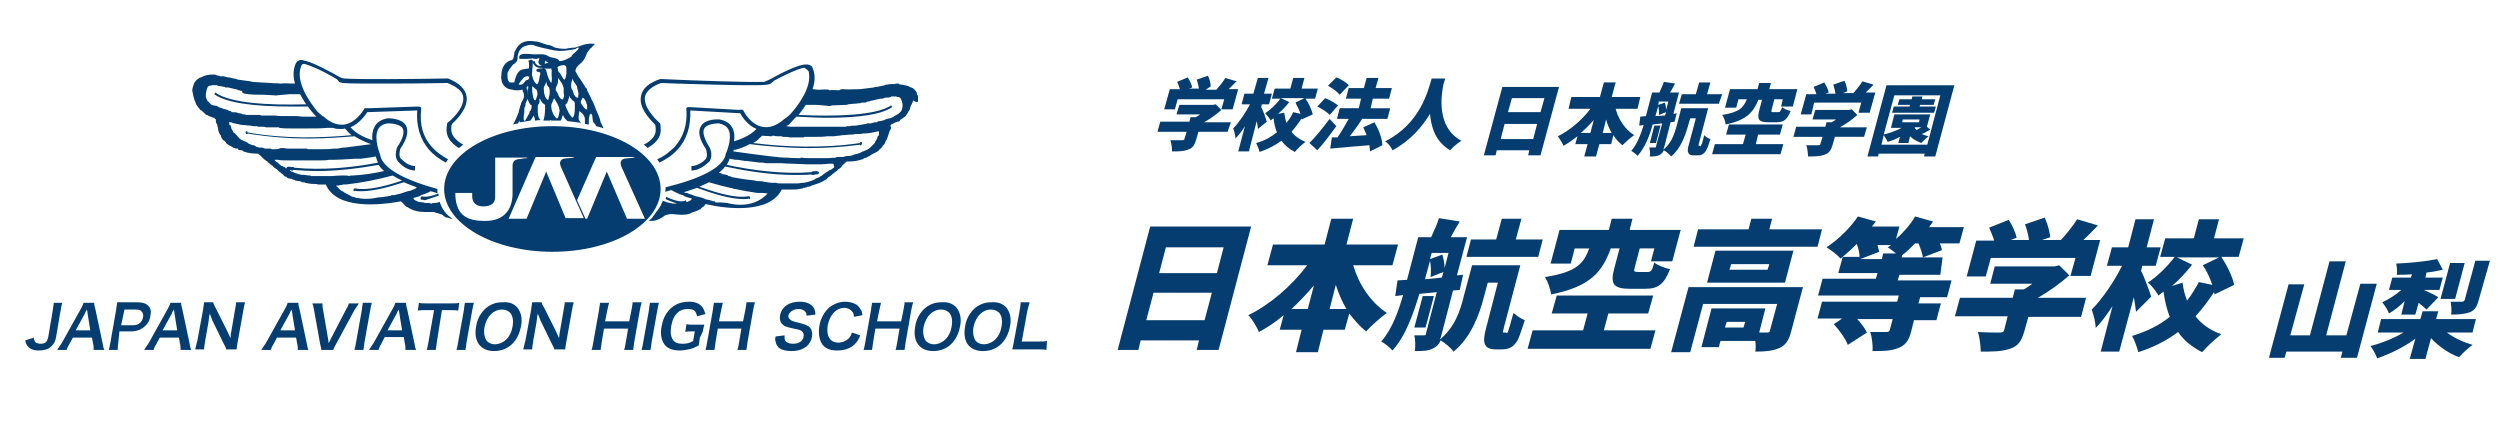 <?xml version="1.0" encoding="utf-8"?>
<!-- Generator: Adobe Illustrator 27.9.0, SVG Export Plug-In . SVG Version: 6.00 Build 0)  -->
<!DOCTYPE svg PUBLIC "-//W3C//DTD SVG 1.1//EN" "http://www.w3.org/Graphics/SVG/1.1/DTD/svg11.dtd">
<svg version="1.1" id="レイヤー_1" xmlns:x="http://ns.adobe.com/Extensibility/1.0/" xmlns:i="http://ns.adobe.com/AdobeIllustrator/10.0/" xmlns:graph="http://ns.adobe.com/Graphs/1.0/"
	 xmlns="http://www.w3.org/2000/svg" xmlns:xlink="http://www.w3.org/1999/xlink" x="0px" y="0px" viewBox="0 0 445.8 78.1"
	 style="enable-background:new 0 0 445.8 78.1;" xml:space="preserve">
<style type="text/css">
	.st0{fill:#053D70;}
</style>
<g>
	<g>
		<g>
			<path class="st0" d="M163.7,18c0-0.1,0-0.1,0-0.1s0-0.1,0-0.3c0,0,0,0,0,0c0,0,0-0.1,0-0.1c0,0,0-0.1,0-0.1c0,0,0,0,0-0.1
				c0-0.2-0.1-0.4-0.2-0.5c0,0,0,0,0-0.1c0,0,0,0,0-0.1c-0.1-0.3-0.3-0.5-0.5-0.7c0,0,0,0,0,0l0,0c0,0,0,0-0.1-0.1
				c-0.1,0-0.1-0.1-0.2-0.1c-0.1-0.1-0.2-0.1-0.3-0.1c-0.4-0.3-1-0.4-1.5-0.5c-0.2,0-0.4,0-0.6-0.1c0,0,0-0.1-0.1-0.1
				c-0.3,0-0.5,0-0.7,0.1c-0.1,0-0.2,0-0.3,0c0,0-0.1,0-0.1,0c0,0,0,0,0,0h0c0,0,0,0-0.1,0c0,0-0.1,0-0.1,0c-0.4,0-0.6,0.1-0.8,0.1
				c-0.2,0-0.3,0-0.3,0.1c0,0,0,0,0,0c-0.5,0.1-1,0.2-1.4,0.3c0,0,0,0-0.1,0c-0.2,0-0.3,0-0.5,0.1c-0.8,0.1-1.6,0.2-2.4,0.3
				c0,0,0,0,0,0c-1.1,0-2.1,0.1-3.2,0c-0.2,0-0.4,0.1-0.6,0.2c-0.5,0-1.1-0.1-1.6,0h0c-0.1,0-0.1,0-0.2-0.1c-0.6-0.1-1.1,0-1.7,0
				c-0.1,0-0.1,0-0.2,0c-0.3,0-0.7-0.1-1-0.1c0.5-1.5,0.5-2.8-0.1-4c0,0,0-0.1-0.1-0.1c0,0,0,0,0,0c0,0,0,0,0,0c0,0,0,0,0,0
				c-0.1-0.1-0.3-0.2-0.3-0.2c0,0,0,0-0.1,0c0,0,0,0,0,0l0,0c0,0,0,0,0,0c-0.1-0.1-0.4-0.1-0.6-0.1c-0.5,0-1.5,0.2-3.6,1.2
				c-1.1,0.5-2.1,1.1-2.7,1.4c0,0,0,0,0,0c-0.6,0.3-1.1,0.5-1.1,0.5c-2.6,0.1-12.2-0.2-18.3-0.5c0,0,0,0-0.1,0c-0.1,0-0.1,0-0.2,0
				c-2,0.7-3.2,1.7-3.4,3.1c-0.4,2,1.5,4,2.4,4.9c0,0,0,0,0,0c0.2,0.2,0.2,0.4,0.2,0.5c0.1,0.8,0,1.4-0.5,2c-0.4,0.5-1,0.9-1.6,1.2
				c0.3,0.2,0.5,0.4,0.7,0.6c0.6-0.4,1.2-0.8,1.6-1.3c0.6-0.7,0.8-1.5,0.7-2.4l0,0c0-0.1,0-0.5-0.1-0.7c0,0,0,0,0,0
				c0-0.1-0.1-0.1-0.1-0.1c0,0-2.9-2.5-2.6-4.6c0.2-1,1.2-1.9,2.9-2.5c0,0,0,0,0,0c0,0,4.8,0.2,9.5,0.3c3.4,0.1,5.6,0.1,7.1,0.1
				c1.9,0,2.5-0.1,2.7-0.2l0,0c0.4-0.1,0.8-0.6,0.8-0.6c3-1.6,5.1-2.4,5.5-2.3c0,0,0.1,0,0.1,0.1c0,0,0,0,0,0
				c0.2,0.1,0.5,0.4,0.6,0.5c0.7,2.8-2,6.3-3.3,7.7c-0.3,0.3-0.7,0.6-1,0.8c0,0,0,0,0,0c-1.4,1.2-2.7,1.7-4,1.4
				c-2.1-0.4-3.3-2.8-3.3-2.8c0-0.1-0.1-0.2-0.2-0.2l0,0c-0.1-0.1-0.4,0-0.6,0l-8.8-0.5c-0.1,0-0.1,0-0.1,0c0,0-0.1,0-0.2,0
				c-0.2,0-0.4,0.2-0.3,0.4c0.2,2.7-0.5,4.9-2.1,6.7c-0.9,0.9-1.9,1.7-3.1,2.2c0.1,0.2,0.3,0.4,0.4,0.6c1.2-0.6,2.3-1.3,3.2-2.3
				c1.7-1.8,2.4-4.2,2.3-7l8.9,0.5c0.2,0.4,1.2,2.1,2.9,2.8c-1.3,1.4-3.4,2-4,2.2c0.1-0.8,0.1-1.7-0.3-2.4c-0.4-0.8-1.2-1.3-2.3-1.5
				l0,0c-0.1,0-2.5-0.2-3.3,1.2c-0.6,1-0.3,2.3,0.9,4.1c0.1,0.3,0.3,1.2,0,1.7c0,0-1.1,1.3-2.6,1.3h0l0,0.8h0c1.8,0,3.1-1.6,3.2-1.6
				c0.6-0.8,0.3-2,0.1-2.4l0,0c-1-1.6-1.4-2.8-1-3.5c0.5-0.8,2-0.9,2.6-0.9c0.8,0.2,1.4,0.5,1.7,1.1c0.8,1.6-0.5,4.4-0.5,4.4l0,0.1
				c-0.5,2.2-4.2,4.2-10.7,5.8c0,0.3,0,0.5-0.1,0.8c0.4-0.1,0.7-0.2,1.1-0.3c0.3,0.1,0.5,0.3,0.8,0.4c0.4,0.2,0.8,0.4,1.3,0.5
				c0,0,0,0,0,0c0.3,0.3,0.8,0.4,1.2,0.5c0.1,0,0.3,0.1,0.4,0.1c0,0,0,0,0,0c-0.1,0.1-0.1,0.1-0.1,0.2c-0.1,0-0.1,0.1-0.1,0.1
				c-0.2,0.1-0.4,0.2-0.6,0.3c-0.2,0-0.5,0.1-0.7,0.1c-0.1,0-0.2,0-0.3,0.1c-0.3,0-0.5,0-0.8,0c-0.1,0-0.2,0.1-0.3,0.1
				c-0.1,0-0.1,0-0.2,0c0,0-0.1,0-0.1,0c-0.4,0-0.7-0.1-1.1-0.2c-0.1,0-0.1,0-0.2,0c0,0,0-0.1-0.1-0.1c-0.2-0.1-0.4-0.1-0.6-0.2
				c0,0,0,0,0,0c-0.1,0.3-0.3,0.6-0.4,0.9c0,0,0,0.1-0.1,0.1c-0.1,0.3-0.3,0.5-0.5,0.8c0,0,0,0.1-0.1,0.1c-0.2,0.2-0.3,0.5-0.5,0.7
				c-0.1,0.1-0.2,0.2-0.2,0.3c-0.1,0.2-0.3,0.3-0.5,0.5c-0.1,0.1-0.1,0.1-0.2,0.2c0.4,0,0.8,0,1.2-0.1c0.7-0.2,1.2-0.5,1.7-0.9
				c0.6-0.2,1.2-0.3,1.6-0.2c0.8,0.1,2,0.2,2.8-0.1c0.1,0,0.3-0.2,0.7-0.3c0.4-0.1,0.8-0.3,1.2-0.5c0.1,0,0.1-0.1,0.1-0.1
				c0,0,0,0,0,0c0.1-0.1,0.2-0.2,0.3-0.3c0.1,0,0.2-0.1,0.2-0.1c0.1-0.1,0.2-0.2,0.2-0.3c0.1,0,0.1-0.1,0.2-0.1
				c3.8,0.9,11.4,1.7,13.5-2.6c0.1,0,0.2,0,0.4,0c0.2,0,0.4,0,0.7,0c0,0,0.1,0,0.1,0c0,0,0.1,0,0.1,0c0.2,0,0.3,0,0.4,0
				c0.1,0,0.3,0,0.4,0c0,0,0.1,0,0.1,0c0.5,0,1-0.1,1.5-0.2c0,0,0.1,0,0.1-0.1c0.1,0,0.2,0,0.3,0c0.1,0,0.2-0.1,0.2-0.1c0,0,0,0,0,0
				c0,0,0.1,0,0.1,0c0.1,0,0.2,0,0.2-0.1c0,0,0.1,0,0.1,0c0.1,0,0.3,0,0.4-0.1c0.1,0,0.1,0,0.2-0.1c1-0.3,1.9-0.6,2.6-1.1
				c0,0,0,0,0,0c0.1,0,0.2-0.1,0.2-0.2c0.1,0,0.1-0.1,0.1-0.1c0.1-0.1,0.2-0.1,0.3-0.2c0.2-0.1,0.4-0.3,0.5-0.4
				c0.1-0.1,0.3-0.2,0.5-0.4c0.1-0.1,0.2-0.1,0.3-0.2c0.1-0.1,0.1-0.1,0.2-0.2c0.1-0.1,0.2-0.2,0.4-0.3c0.1-0.1,0.2-0.2,0.3-0.3
				c0,0,0,0,0,0c0.1-0.1,0.1-0.1,0.1-0.2c0.3-0.2,0.5-0.5,0.8-0.7c0,0,0.1,0,0.1,0c0,0,0,0,0,0c0.1,0,0.1,0,0.2,0
				c0.9,0,1.6-0.1,2.5-0.4c0.1,0,0.2-0.1,0.3-0.2c0.2,0,0.3-0.1,0.4-0.1c0.1,0,0.2-0.1,0.3-0.2c0,0,0,0,0,0c0,0,0.1,0,0.1,0
				c0,0,0,0,0,0c0.1,0,0.2-0.1,0.3-0.2c0,0,0,0,0,0c0,0,0.1,0,0.1-0.1c0,0,0,0,0.1,0c0,0,0,0,0,0c0.1-0.1,0.2-0.1,0.3-0.2
				c0.5-0.2,0.9-0.4,1.2-0.8c0,0,0,0,0,0c0.2-0.2,0.3-0.2,0.4-0.4c0,0,0.1-0.1,0.1-0.2c0.2-0.1,0.4-0.4,0.5-0.7c0,0,0,0,0-0.1
				c0,0,0.1-0.1,0.1-0.1c0.2-0.3,0.3-0.7,0.4-1c0,0,0,0,0,0c0.1-0.3,0.2-0.6,0.3-0.9c0,0,0.1,0,0.1-0.1c0.1-0.2,0.1-0.2,0.1-0.4
				c0,0,0-0.1-0.1-0.1c0,0,0-0.1,0-0.1c0,0,0,0,0-0.1c0,0,0-0.1,0-0.1c0.1,0,0.1-0.1,0.1-0.1c0.1,0,0.5-0.2,0.6-0.3c0,0,0,0,0,0
				c0,0,0,0,0,0c0.1,0,0.2-0.1,0.3-0.1c0,0,0,0,0,0c0.1,0,0.1-0.1,0.2-0.1c0,0,0.1,0,0.1,0c0.2,0,0.4-0.1,0.4-0.3
				c0.3-0.2,0.5-0.3,0.7-0.5c0.1,0,0.2-0.1,0.3-0.2c0-0.1,0.1-0.1,0.1-0.2c0,0,0.1-0.1,0.1-0.1c0.1-0.1,0.1-0.1,0.1-0.2
				c0.1-0.1,0.1-0.1,0.1-0.2c0,0,0,0,0,0c0.2-0.2,0.4-0.5,0.4-0.8c0.1-0.4,0.4-0.7,0.5-1.2c0,0,0,0,0-0.1
				C163.6,18.4,163.7,18.2,163.7,18z M129.7,36.2c-0.3,0-0.7-0.1-1.1-0.1c0,0,0,0-0.1,0c-0.1,0-0.1,0-0.2,0c0,0,0,0-0.1,0
				c-0.1,0-0.2,0-0.2,0c-0.1,0-0.2,0-0.2,0c-0.1,0-0.2,0-0.3-0.1c0,0,0-0.1-0.1-0.1c-0.2,0-0.3,0-0.5-0.1c-0.3-0.1-0.6-0.2-0.9-0.2
				c-0.6-0.3-1.3-0.5-1.9-0.6c-0.5-0.2-0.9-0.3-1.4-0.5c-0.1-0.1-0.2-0.1-0.3-0.1c0,0-0.1,0-0.1,0c-0.1,0-0.2-0.1-0.3-0.1
				c0,0,0,0-0.1,0c0.8-0.3,1.6-0.5,2.4-0.8c3,1.1,6,2,8.2,2c0.4,0,0.8,0,1.1-0.1c0,0,0,0.1,0,0.1c0,0,0.1,0,0.1,0
				c0.1-0.1,0.1-0.3,0-0.4c0,0,0-0.1-0.1-0.1c0,0,0,0,0,0h-0.1c0,0-0.1,0-0.1,0c0,0-0.1,0,0,0c0,0,0,0,0,0c0,0,0,0,0,0
				c-2,0.4-5.3-0.5-8.7-1.7c0.6-0.3,1.2-0.5,1.7-0.8c1.4,0.4,2.8,0.8,4.3,1.1c0.1,0.1,0.2,0.1,0.4,0.1c1.3,0.3,2.6,0.5,3.9,0.7
				c0,0,0,0,0.1,0c0,0,0.1,0,0.1,0c0,0,0.1,0,0.1,0c0.1,0,0.1,0,0.2,0c0.2,0,0.2,0,0.4,0c0.3,0,0.7,0.1,1,0.1
				C134,37.6,129.8,36.2,129.7,36.2z M148.7,29.9C148.7,29.9,148.7,29.9,148.7,29.9c-0.2,0.1-0.3,0.2-0.4,0.3c0,0-0.1,0-0.1,0
				c0,0-0.1,0.1-0.1,0.1c0,0,0,0-0.1,0c-0.2,0.1-0.4,0.3-0.6,0.4c0,0,0,0,0,0c-0.1,0-0.1,0.1-0.2,0.1c0,0-0.1,0.1-0.1,0.1
				c-0.1,0.1-0.2,0.1-0.3,0.2c0,0-0.1,0.1-0.1,0.1c-0.1,0.1-0.2,0.1-0.3,0.2c-0.1,0-0.2,0.1-0.3,0.2c-0.3,0.1-0.5,0.2-0.5,0.2l0,0
				c-0.1,0-0.1,0-0.2,0.1c-0.1,0.1-0.3,0.2-0.6,0.3c-0.5,0.2-1,0.3-1.5,0.4c0,0-0.1,0-0.1,0c0,0,0,0-0.1,0c-0.3,0-0.5,0.1-0.8,0.1
				c-0.1,0-0.1,0-0.2,0c-0.1,0-0.1,0-0.2,0c0,0,0,0,0,0c-0.1,0-0.2,0-0.4,0c-0.1,0-0.3,0-0.4,0c-0.1,0-0.1,0-0.2,0c0,0,0,0-0.1,0
				c0,0,0,0-0.1,0c-0.2,0-0.4,0-0.6,0c0,0,0,0-0.1,0c-0.1,0-0.1,0-0.2,0c-0.1,0-0.2,0-0.3,0c-0.1,0-0.3,0-0.4,0c0,0,0,0,0,0
				c-0.2,0-0.5,0-0.7-0.1c-0.1,0-0.2,0-0.3,0c0,0,0,0-0.1,0c-0.2,0-0.3,0-0.5,0c-0.5-0.1-0.9-0.1-1.3-0.2c-0.3-0.1-0.6-0.1-0.9-0.1
				c-0.1,0-0.1,0-0.2,0c0,0,0,0-0.1,0c-0.3-0.1-0.8-0.2-1.1-0.2c-1.1-0.1-2.2-0.3-3.3-0.5c-0.1,0-0.1,0-0.2-0.1c0,0,0,0,0,0
				c-0.1,0-0.3-0.1-0.4-0.1c-0.1,0-0.1,0-0.2-0.1c-0.1-0.1-0.2-0.1-0.2-0.1c-0.1,0-0.3-0.1-0.4-0.1c0,0,0,0-0.1,0
				c-0.1,0-0.2,0-0.3-0.1c-0.1,0-0.1,0-0.2-0.1c-0.1,0-0.3-0.1-0.4-0.1c0.4-0.3,0.8-0.7,1.1-1.1c3.8,0.8,8.1,1.5,12.4,1.5
				c1,0,2.1,0,3.1-0.1c0,0-0.2,0.1-0.1,0.1c0.3,0,0.5,0,0.8-0.1c0.2,0,0.4,0,0.5-0.2c0.3-0.5-1-0.4-1.2-0.3c0,0,0,0,0,0c0,0,0,0,0,0
				c0,0-0.1,0.1,0,0.1c0,0,0,0,0,0c0,0,0,0,0,0c0,0,0,0,0,0c-5.1,0.4-10.5-0.3-15.2-1.3c0.2-0.4,0.4-0.7,0.5-1.1
				c0.3,0.1,0.7,0.1,1,0.2c0,0,0,0,0,0c0,0,0.1,0,0.1,0c0,0,0,0,0.1,0c0.1,0,0.2,0,0.3,0c0.4,0.1,0.8,0.1,1.2,0.2c0,0,0,0,0.1,0
				c0,0,0,0,0.1,0c0,0,0,0,0,0c0,0,0.1,0,0.1,0c0.8,0.1,1.6,0.2,2.4,0.3c0,0,0.1,0,0.1,0h0.1c0.1,0,0.2,0,0.3,0
				c0.2,0,0.4,0.1,0.6,0.1c0,0,0,0,0,0c0.2,0,0.4,0,0.6,0h0.1c0.3,0,0.5,0,0.7,0c0,0,0.1,0,0.1,0c0,0,0.1,0,0.1,0c0.1,0,0.2,0,0.4,0
				c0.2,0,0.4,0,0.6,0c0,0,0,0,0,0c0,0,0.1,0,0.1,0c1.1,0.1,2.8,0.1,4.5,0.2c0,0,0.1,0,0.1,0c0.1,0,0.1,0,0.2,0c0.3,0,0.6,0,0.8,0
				c0,0,0,0,0,0h0.1c0.1,0,0.2,0,0.3,0c0,0,0,0,0.1,0h0c0.1,0,0.1,0,0.2,0c0,0,0,0,0,0c0.1,0,0.2,0,0.2,0h0.1c0,0,0.1,0,0.1,0h0.1
				c0,0,0.1,0,0.1,0c0.1,0,0.2,0,0.3,0c0.5,0,1-0.1,1.3-0.1c0.1,0,0.3,0,0.4,0c0,0,0,0,0.1,0c0.1,0,0.2,0,0.3,0
				C148.8,29.8,148.8,29.8,148.7,29.9z M156.7,24.2c-0.1,0-0.2,0.1-0.2,0.1c0,0,0,0,0,0.1h0c-0.1,0.3-0.2,0.5-0.3,0.7
				c-0.1,0-0.1,0.1-0.1,0.1c0,0.1-0.1,0.2-0.1,0.3c0,0-0.1,0-0.1,0.1c-0.2,0.2-0.4,0.4-0.6,0.6c-0.3,0.3-0.5,0.4-0.9,0.6
				c-0.3,0.1-0.8,0.3-1.1,0.5c-0.1,0-0.2,0-0.3,0.1c-0.3,0.1-0.7,0.1-1,0.3c0,0-0.1,0-0.1,0c-0.1,0-0.2,0.1-0.3,0.1
				c-0.4,0-0.9,0-1.2,0.2c-0.1,0-0.1,0-0.2,0c-0.1,0-0.1,0-0.3,0c0,0,0,0-0.1,0c-0.2,0-0.4,0-0.6,0c-0.1,0-0.1,0-0.1,0.1
				c-0.4,0-0.9,0.1-1.4,0.1c-0.1,0-0.1,0-0.2,0c0,0-0.1,0-0.1,0c-0.2,0-0.3,0-0.5,0c-0.1,0-0.2,0-0.2,0c0,0,0,0,0,0c0,0,0,0,0,0
				c-0.2,0-0.4,0-0.6,0c-0.1,0-0.1,0-0.2,0c0,0-0.1,0-0.1,0c-0.1,0-0.1,0-0.2,0c-0.4,0-0.7,0-1.1,0c0,0,0,0-0.1,0
				c-0.5,0-1,0-1.5-0.1c-0.1,0-0.1,0-0.2,0.1c-1.4,0-2.3-0.1-2.4-0.1c-0.9,0.1-5.9-0.6-9.5-1.1c0-0.1,0-0.2,0.1-0.3l0.2,0
				c0.1,0,1.3-0.3,2.6-1c3.2,0.4,6.8,0.7,10.7,0.7c2.9,0,6-0.2,9-0.6c0,0-0.1,0,0,0.1c0.2,0.1,0.4-0.3,0.3-0.5c0,0,0,0,0,0
				c0,0,0,0,0,0v0c0,0,0,0,0,0c0-0.1-0.1-0.1-0.3-0.1c-0.1,0-0.1,0.1,0,0.1c0,0,0,0,0,0.1c-6.7,1-13.6,0.7-19.1,0
				c0.6-0.3,1.1-0.8,1.6-1.3c0.6,0,1.1,0.1,1.7,0.1c0.1,0,0.1,0,0.1-0.1c0.1,0,0.2,0,0.3,0c0,0,0,0,0,0c0.3,0.1,0.7,0.1,1,0.1
				c0.1,0,0.2,0,0.4,0c0,0,0.1,0.1,0.2,0.1c0.1,0,0.1,0,0.2,0c0,0,0,0,0,0c0.3,0,0.7,0,1,0.1c0,0,0.1,0,0.1,0c0,0,0,0,0,0
				c0,0,0.1,0,0.1,0c0.1,0,0.2,0,0.2,0c0.1,0,0.1,0,0.2,0c0.1,0,0.2,0,0.3,0c0,0,0,0,0.1,0c0.5,0,0.9,0,1.4,0h0h0.1
				c0.1,0,0.1,0,0.1-0.1c0.3,0,0.7,0,1,0c0.3,0,0.7,0,1,0c0,0,0,0,0,0c0.7,0,1.4,0,2.1-0.1c0.2,0,0.4,0,0.6,0c0,0,0.1,0,0.1,0
				c0,0,0.1,0,0.1,0c0.3,0,0.7,0,1-0.1c0,0,0.1,0,0.2,0c0.3,0,0.5-0.1,0.8-0.1c0,0,0.1,0,0.1,0c0,0,0,0,0,0c0.4,0,0.8-0.1,1.3-0.1
				c0,0,0,0,0,0c0.3,0,0.5,0,0.8-0.1c0,0,0,0,0,0c0,0,0.1,0,0.1,0c0,0,0.1,0,0.2,0c0.4,0,0.7,0,1.1-0.1c0.1,0,0.1,0,0.1,0
				c0.9,0,1.8-0.2,2.7-0.4C156.8,23.7,156.7,23.9,156.7,24.2z M153.4,25.9C153.4,25.9,153.4,25.9,153.4,25.9L153.4,25.9L153.4,25.9z
				 M159.5,22.8C159.5,22.8,159.5,22.8,159.5,22.8C159.5,22.8,159.5,22.8,159.5,22.8C159.5,22.8,159.5,22.8,159.5,22.8z M160.8,19.6
				c-0.1,0.3-0.4,0.5-0.6,0.7c-0.2,0.1-0.5,0.3-0.7,0.4c0,0-0.1,0-0.1,0.1c-0.2,0.1-0.5,0.2-0.7,0.3c-0.3,0-0.5,0.1-0.8,0.2
				c-0.1,0-0.1,0.1-0.2,0.1c-0.2,0.1-0.4,0.1-0.7,0.2c0,0-0.1,0-0.1,0c-0.1,0-0.2,0-0.2,0c-0.1,0-0.2,0.1-0.3,0.2
				c-0.1,0-0.1,0-0.2,0c-0.3,0-0.6,0.1-0.9,0.2c0,0-0.1,0-0.1,0c-0.1,0-0.2,0-0.3,0c-0.2,0-0.4,0-0.5,0.1c-0.6,0.1-1.2,0.2-1.8,0.3
				c-0.1,0-0.1,0-0.1,0c-0.3,0-0.7,0-1,0.1c0,0-0.1,0-0.2,0c-0.2,0-0.3,0-0.5,0.1h-0.2c0,0,0,0,0,0c-0.1,0-0.1,0-0.2,0l-0.4,0
				c0,0-0.1,0-0.1,0c-0.5,0-1,0-1.5,0c0,0,0,0,0,0c-0.5,0-0.9,0-1.4,0c0,0-0.1,0-0.1,0c-0.1,0-0.2,0-0.3,0c0,0-0.1,0-0.1,0
				c-0.2,0-0.4,0-0.6,0c-0.3,0-0.6,0-1,0c0,0,0,0-0.1,0c-0.1,0-0.3,0-0.4,0c0,0,0,0,0,0c0,0,0,0-0.1,0c-0.3,0-0.6,0-0.9,0
				c-0.2,0-0.5,0-0.7,0c-0.3,0-0.5,0-0.8,0c0,0-0.1,0-0.1,0c-0.1,0-0.2,0-0.3,0c0,0,0,0-0.1,0c-0.3,0-0.7,0-1-0.1c0,0-0.1,0-0.1,0
				c0,0-0.1,0-0.1,0c0,0,0.1-0.1,0.1-0.1l0,0c0,0,0.2,0,0.4-0.2c0,0,0,0,0,0c0,0,0.1-0.1,0.2-0.2c0,0,0,0,0,0c0,0,0,0,0,0
				c0.2-0.2,0.6-0.7,1.1-1.2c2,0.1,3.8,0.2,5.5,0.2c5.8,0,9.7-0.6,11.6-1.9l-0.2-0.3c-2.7,1.8-9.8,2-16.5,1.7
				c0.3-0.4,0.7-0.9,1.1-1.5c0.1-0.1,0.1-0.2,0.2-0.3c0.2,0,0.4,0,0.6,0c0.3,0,0.6,0,0.9,0c0.9,0,1.7,0.1,2.6,0.2
				c0.2,0,0.4,0,0.5-0.1c0.9,0,1.7-0.1,2.6-0.1c0.1,0,0.2,0,0.3-0.1c0.4,0,0.7-0.1,1.1-0.1c0.4,0,0.7-0.1,1.1-0.1
				c0.1,0,0.1,0,0.2-0.1c0.2,0,0.4,0,0.6,0c0.2,0,0.4-0.1,0.5-0.2c0,0,0,0,0,0c0.1,0,0.2,0,0.3,0c0.1,0,0.1-0.1,0.2-0.1c0,0,0,0,0,0
				v0c0,0,0.9-0.2,1.8-0.4c0.1,0,0.3,0,0.4,0c0.1,0,0.2-0.1,0.2-0.1c0.2-0.1,0.5-0.1,0.6-0.1c0.2,0,0.4,0,0.6-0.1
				c0.1,0,0.1,0,0.1-0.1c0,0,0,0,0,0c0.3,0,0.6,0,0.9,0c0.2,0.1,0.2,0.1,0.4,0.1c0,0,0.1,0,0.1,0c0,0,0.1,0.1,0.1,0.1c0,0,0,0,0.1,0
				C160.9,18,161.1,18.8,160.8,19.6z M89.5,14.6c0.2,0.6,0.7,1.3,1.9,1.4l0,0c0.3,0.1,0.5,0.1,0.8,0.1c0.3,0,0.6,0,0.8-0.1
				c0.1,0,0.2,0,0.2,0c0,0.1,0,0.3,0.1,0.4c0,0,0,0,0,0c0.2,0.5,0.2,1-0.1,1.5c-0.1,0.2-0.3,0.4-0.3,0.7c0,0,0,0,0,0c0,0,0,0,0,0
				c-0.1,0.2-0.2,0.4-0.2,0.6c-0.1,0.2-0.1,0.4-0.2,0.7c0,0,0,0,0,0.1c-0.3,0.7-0.6,1.5-1,2.2c0.3-0.1,0.6-0.1,0.9-0.2
				c0.1-0.2,0.1-0.3,0.2-0.5c0,0,0,0.1,0,0.1c0,0,0,0.1,0.1,0.1c0,0,0,0,0,0c0,0,0,0.1,0.1,0.1c0,0,0,0,0,0c0.6-0.1,1.2-0.2,1.8-0.3
				c0.2-0.3,0.4-0.6,0.6-0.9c0.1,0.3,0.2,0.6,0.2,0.9c0.3,0,0.7-0.1,1-0.1c0,0-0.1-0.1-0.1-0.1C96,21,95.9,20.4,95.9,20
				c0-0.1,0-0.1,0-0.2c0,0,0,0,0,0c0-0.3,0-0.6,0-0.9c0-0.3,0.3-0.4,0.3-0.7c0,0,0,0,0,0c0-0.1,0-0.2,0-0.2c0-0.1,0-0.2,0-0.2v0
				c0,0,0,0,0-0.1c0.1-0.4,0.2,0.3,0.3,0.3c0.1,0.3,0.4,0.5,0.7,0.7c0,0,0,0,0,0c0,1,0,1.9-0.3,2.8c0.4,0,0.8,0,1.2,0
				c0,0,0,0,0.1-0.1c0,0,0.1,0,0.1,0.1c0,0,0.1,0,0.1,0c0.5,0,1.1,0,1.6,0c0.2-0.3,0.2-0.7,0.4-1c0.1,0.3,0.2,0.5,0.4,0.7
				c0.1,0.1,0.2,0.2,0.4,0.4c0.8,0.1,1.6,0.2,2.4,0.3c-0.2-0.2-0.3-0.4-0.4-0.6c0,0,0-0.1,0-0.1v0c0,0,0,0,0,0
				c-0.1-0.4,0.1-0.9,0.1-1.4c0.4,0.3,0.7,0.5,0.9,1c0.1,0.2,0.1,0.4,0.1,0.6c0,0.2,0,0.3,0,0.4c0,0.1,0,0.2,0,0.3
				c0.2,0,0.4,0.1,0.7,0.1c0-0.1,0-0.1,0-0.2c0-0.2,0-0.3,0-0.5c0,0,0,0,0,0c0,0,0,0,0,0c0-0.3,0-0.5,0.1-0.8c0-0.2,0.1-0.3,0.2-0.4
				c0.1-0.2,0.3,0.3,0.3,0.3c0.1,0.4,0,1.2,0.5,1.5c0.1,0.1,0.1,0.3,0.2,0.4c0.4,0.1,0.9,0.2,1.3,0.4c-0.1-0.4-0.3-0.7-0.5-1.1
				c0-0.2-0.1-0.3-0.1-0.5c0,0,0,0,0,0c-0.1-0.3-0.2-0.5-0.3-0.8c-0.1-0.3-0.3-0.6-0.4-0.9c-0.2-0.5-0.4-1.1-0.6-1.5
				c-0.1-0.1-0.1-0.2-0.2-0.3c0-0.1-0.1-0.4-0.3-0.7c0-0.1-0.1-0.1-0.1-0.2c0,0,0,0,0,0c-0.1-0.3-0.3-0.5-0.4-0.8
				c0-0.2-0.1-0.4-0.3-0.5c-0.3-0.6-0.7-1.1-1-1.6c0,0,0-0.1-0.1-0.1c0,0,0,0,0,0c-0.4-0.6-0.6-1.1-0.7-1.2c0.1-0.5,0.1-0.6,0.5-1
				c0.1-0.1,0.2-0.2,0.3-0.3c0.7-0.5,1-1.2,1.3-2c0.2-0.3,0.4-0.5,0.6-0.8c0,0,0.1,0,0.1,0c0.1-0.1,0.2-0.3,0.3-0.4
				c0.2-0.2,0.4-0.3,0.4-0.3l0,0c0,0-0.1,0.1-0.2,0.2c0,0,0,0-0.1,0c0,0,0,0,0,0c0,0,0.1,0,0.1-0.1c0.1-0.1,0.1-0.1,0.1-0.1l0-0.1
				c0,0,0,0,0,0c-0.1,0-0.2,0-0.3,0c0,0,0,0-0.1,0c-1.1-0.1-2.1,0.4-3.1,0.7c-0.1,0-0.1,0-0.2,0c0,0-0.1,0-0.1,0c0,0-0.1,0-0.1,0
				c-0.5,0.1-0.9,0.1-1.3,0.2c-0.1,0-0.1,0-0.2,0c-0.6,0-1.1-0.1-1.6-0.2C98.4,8.2,98,8,97.7,8c0,0,0,0,0,0l-0.1,0
				c-0.7-0.2-1.3-0.5-1.9-0.6c0,0-0.1,0-0.2,0c-1.1-0.2-2.1-0.1-2.8,0.5c-0.5,0.4-0.7,0.9-0.9,1.3c-0.1,0.1-0.1,0.3-0.1,0.4
				c0,0,0,0,0,0c-0.1,0.4-0.1,0.7-0.2,0.9c0,0,0,0-0.1,0c0,0,0,0.1,0,0.1c0,0,0,0,0,0c0,0,0,0.1,0,0.1c0,0,0,0,0,0
				c-0.3,0-2,0.4-2,2.8h0C89.3,13.7,89.4,14.2,89.5,14.6z M92.3,20.7C92.3,20.7,92.3,20.7,92.3,20.7C92.3,20.7,92.3,20.7,92.3,20.7
				C92.3,20.7,92.3,20.7,92.3,20.7C92.3,20.7,92.3,20.7,92.3,20.7z M103.7,17.8c0.1-0.1,0.1-0.2,0.2-0.4c0.4,0.2,0.6,0.7,0.7,1.1
				c0.1,0.2,0.1,0.4,0.1,0.6c0,0.1,0,0.3,0,0.4c0,0.1-0.1,0-0.2,0c-0.3-0.2-0.6-0.6-0.8-0.9C103.5,18.2,103.5,18.1,103.7,17.8z
				 M93.4,14.8c-0.1,0.1-0.1,0.1-0.2,0.2c-0.1,0-0.2,0.1-0.3,0.1c-0.1,0-0.3,0-0.4,0c0.1-0.3,0.3-0.6,0.6-0.9
				c0.2-0.3,0.4-0.5,0.8-0.6c0,0,0,0,0,0c0,0,0,0,0,0h0c0,0,0,0,0,0c0.1,0,0.1,0,0.2,0c0,0,0,0,0.1,0c0.3,0.1,0.2,0.6-0.3,0.7
				C93.7,14.3,93.6,14.6,93.4,14.8z M94.1,15.9C94.1,15.9,94.1,15.9,94.1,15.9c-0.1,0.4-0.1,0.7,0,1c-0.1-0.2-0.1-0.5-0.1-0.7
				c0,0,0,0,0,0c0-0.2-0.1-0.4-0.1-0.6c0,0,0,0,0,0c0,0,0,0,0,0v0c0,0,0-0.1,0.1-0.1c0,0,0,0,0,0c0,0,0,0,0-0.1c0.1,0,0.1,0,0.2,0
				c0,0.1,0,0.3,0,0.4C94.1,15.7,94.1,15.8,94.1,15.9z M94.8,18.8c0,0.2,0,0.5-0.1,0.7c0,0,0,0.1-0.1,0.2c-0.1,0.1-0.2,0.2-0.2,0.4
				c0,0,0,0.1,0,0.1c-0.3,0.4-0.4,0.8-0.7,1.2c0,0.1-0.1,0.2-0.2,0.1c-0.2-0.2-0.1-0.6-0.1-0.8c0-0.3,0.1-0.5,0.1-0.8
				c0-0.3,0-0.5,0-0.7c0,0,0.1-0.1,0.1-0.1c0.1-0.2,0.1-0.4,0.1-0.6c0.1-0.2,0.2-0.5,0.3-0.7c0.1-0.1,0.1-0.3,0-0.5
				c0.1,0.5,0.3,1,0.6,1.4C94.8,18.7,94.8,18.7,94.8,18.8L94.8,18.8z M95.7,17.3c0,0.1,0,0.2-0.1,0.3c0,0.1-0.1,0.3-0.2,0.3
				c-0.1-0.1-0.2-0.1-0.2-0.2c-0.2-0.5-0.3-1.3-0.3-1.8c0,0,0,0,0-0.1c0-0.1,0-0.2,0-0.3c0,0,0-0.1,0-0.1c0.1,0,0.4,0.3,0.4,0.3
				c0.1,0.1,0.2,0.2,0.3,0.2c0,0.1,0.1,0.1,0.1,0.2c0.1,0.1,0.1,0.2,0.1,0.4C95.9,16.8,95.8,17.1,95.7,17.3z M98,16.9
				c-0.1,0.2-0.1,0.5-0.2,0.8c-0.1,0.4-0.6-0.4-0.6-0.5c-0.1-0.3-0.2-0.6-0.2-0.9c0,0,0,0,0-0.1c0-0.3-0.1-0.4,0-0.7
				c0.1-0.2,0.2-0.4,0.3-0.6c0.1-0.1,0.1-0.3,0.1-0.4c0,0.2,0.1,0.3,0.1,0.5c0.1,0.3,0.2,0.4,0.4,0.6C98.1,16,98,16.5,98,16.9z
				 M98.3,21.3C98.3,21.3,98.3,21.3,98.3,21.3C98.3,21.3,98.3,21.3,98.3,21.3C98.3,21.3,98.3,21.3,98.3,21.3z M99.4,21.1
				c-0.2,0.2-0.8-0.8-0.8-0.9c-0.2-0.4-0.3-0.9-0.3-1.4c0,0,0,0,0,0c0-0.3,0.2-0.5,0.3-0.8c0.1-0.2,0.1-0.3,0.2-0.5
				c0.2,0.3,0.4,0.7,0.6,1c0.1,0.2,0.2,0.5,0.3,0.7c0,0.2,0,0.3,0.1,0.5h0C99.7,20.1,99.7,20.7,99.4,21.1z M100.4,17.7
				c-0.1,0.1-0.3,0-0.5-0.2c-0.2-0.2-0.3-0.5-0.4-0.7c-0.1-0.3-0.3-0.5-0.4-0.7c0-0.1,0-0.1,0-0.2c0,0,0,0,0,0
				c0-0.3,0.2-0.6,0.3-0.9c0,0,0,0,0,0c0.1-0.2,0.1-0.4,0.1-0.6c0,0,0-0.5,0-0.5c0.2,0.2,0.4,0.5,0.5,0.7c0.2,0.2,0.3,0.5,0.4,0.7
				c0,0,0,0,0,0.1c0,0,0,0,0,0c0.2,0.3,0.1,0.6,0.1,1c0,0.2,0.1,0.5,0.1,0.7C100.5,17.3,100.5,17.5,100.4,17.7z M99.9,13.1
				c0,0-0.1-0.1-0.1-0.1c0,0-0.1-0.1-0.1-0.1c-0.1-0.1-0.1-0.2-0.2-0.2c0-0.2,0-0.5-0.1-0.7c0,0,0.1,0,0.1-0.1c0,0,0.1,0,0.1-0.1
				c0.1,0,0.2,0,0.3-0.1c0.6-0.1,1.1-0.2,1.1,0.5c0,0,0,0.1,0,0.2c0,0.1,0,0.4,0,0.8c-0.1,0.3-0.1,0.7-0.3,1c0,0-0.1,0-0.2-0.1
				C100.3,13.9,100.1,13.4,99.9,13.1z M102.1,21C102,21,102,21,102.1,21c-0.3-0.2-0.8-1-0.8-1.1c-0.2-0.4-0.4-0.8-0.5-1.2
				c0.5-0.4,0.6-1,0.7-1.6c0.2,0.4,0.5,0.8,0.9,1c0,0.1,0.1,0.2,0.1,0.4C102.5,19.2,102.6,20.5,102.1,21z M102.9,15.4
				C102.9,15.4,102.9,15.4,102.9,15.4C102.9,15.4,102.9,15.4,102.9,15.4c0,0.6,0.4,1.1,0.2,1.7c0,0,0,0.1,0,0.1c0,0,0,0,0,0.1
				c0,0,0,0.1,0,0.1c-0.1,0-0.1,0-0.2,0c-0.1,0-0.2-0.1-0.2-0.1c0,0-0.1-0.1-0.1-0.1c0,0,0,0,0,0c-0.1-0.2-0.3-0.3-0.3-0.5
				c-0.1-0.2-0.1-0.4-0.2-0.6c0-0.1-0.1-0.1-0.1-0.1c-0.2-0.4-0.2-0.8-0.1-1.3c0,0,0,0,0,0c0.1-0.3,0.2-0.6,0.2-0.9
				C102,14.3,102.6,14.9,102.9,15.4z M90.5,13C90.6,13,90.6,13,90.5,13c0.1-0.2,0.2-0.4,0.3-0.6c0.2-0.3,0.5-0.6,0.7-0.9
				c0.1-0.1,0.2-0.1,0.3-0.2c0,0,0.1,0,0.1,0c0,0,0,0,0-0.1c0.1-0.1,0.1-0.1,0.2-0.2c0.2-0.2,0.2-0.5,0.2-0.9
				c0.1-0.7,0.3-1.2,0.9-1.7c0,0,0,0,0,0c0.1,0,0.1,0,0.2-0.1c0.3-0.1,0.6-0.2,1-0.3c0.2,0,0.4,0,0.6,0c1.2,0.5,2.6,0.7,3.9,1
				c0,0,0.1,0,0.1,0c1.1,0.2,2.1,0,3.3-0.2c0,0,0.1,0,0.1,0c0.1,0,0.3-0.1,0.4-0.2c0.7-0.4,0.3,0.3,0.1,0.4
				c-0.1,0.1-0.2,0.2-0.3,0.3c-0.1,0.1-0.7,0.5-0.7,0.8c-0.7,0.4-1.4,0.8-2.2,0.8c0,0,0-0.1,0-0.1c0,0-0.1-0.1-0.1-0.1
				c0,0,0-0.1-0.1-0.1c-0.4-0.3-1.2-0.3-1.6-0.5c-0.8-0.6-1.7-0.4-2.7-0.4c-0.5,0-2.9-0.5-2.6,0.7c0,0,0,0,0,0c0,0,0,0.1,0.1,0.1
				c0.4,0,0.9,0,1.4,0c0.4,0,0.7-0.1,1-0.1c0,0.1,0.1,0.1,0.1,0.1c0.2,0,0.3,0,0.5,0c0.1,0,0.1,0,0.2-0.1c0.1,0,0.2,0,0.3,0
				C96.1,10.7,96,10.9,96,11c0,0.4,0.3,0.7,0.6,0.7c0.4,0,0.6-0.3,0.6-0.7c0-0.1,0-0.1,0-0.2c0,0,0.1,0,0.1,0.1
				c0.1,0,0.2,0.1,0.2,0.1c0,0,0,0,0,0c0,0,0,0,0,0c0,0,0,0,0,0c0,0,0,0,0,0c0,0,0,0,0,0c0.1,0,0.1,0.1,0.2,0.1c0,0,0.1,0.1,0.1,0.1
				v0c0,0,0,0,0,0c-0.2,0-0.4,0.1-0.7,0.2c-0.1,0.1-0.2,0.1-0.3,0.2c-0.1,0-0.1,0.1-0.2,0.1c-0.2,0.1-0.3,0.1-0.6,0
				c-0.3-0.1-0.6-0.4-0.6-0.7c0-0.2-0.5-0.1-0.4,0.1c0,0,0,0,0,0c0,0,0,0,0,0c0,0,0,0,0,0c0,0.1,0.1,0.3,0.2,0.4
				c0.1,0.1,0.2,0.3,0.4,0.4c0.2,0.1,0.4,0.2,0.7,0.2c0.1,0,0.2,0,0.4,0c0.1,0.1,0.2,0.1,0.3,0.1c0.4,0,0.9,0.1,1.3,0
				c0,0.1,0,0.3,0.1,0.4c0,0,0,0,0,0c-0.1,0.5,0,0.9,0,1.4c0,0.1,0,0.6-0.1,0.8c0,0,0,0,0,0c0,0,0,0,0,0c-0.1-0.1-0.1-0.2-0.2-0.3
				c-0.3-0.5-0.5-1.1-0.6-1.6c-0.1-0.2-0.1-0.5-0.3-0.6c-0.2-0.2-0.5-0.1-0.8-0.1c-0.4,0-1.1,0.2-0.6,0.6c0,0,0,0,0,0c0,0,0,0,0.1,0
				c0.7,0,0.4,0.6,0.3,0.9c0,0.2-0.1,0.9-0.3,1.2c-0.1,0-0.1,0-0.1,0.1h-0.1c0,0-0.1,0-0.1-0.1c-0.3-0.2-0.5-0.7-0.6-1
				c0,0,0-0.1,0-0.1c0,0,0,0,0,0c0-0.1-0.1-0.2-0.1-0.2c-0.1-0.2,0-0.6,0-0.8c0-0.5,0.1-0.9,0.1-1.4c0,0,0,0,0,0c0-0.2,0-0.4,0-0.5
				c0,0,0,0,0,0c0,0,0,0,0,0c0,0,0-0.1,0-0.1c-0.1-0.3-0.5-0.1-0.7,0c-0.1,0-0.2,0.1-0.1,0.1c0,0,0.1,0.1,0.1,0.1
				c0,0.3,0.1,0.8,0,1.2c-0.5,0.1-1.2,0.1-1.6,0.4c-0.6,0.5-0.8,1.3-1,2.1c-0.2,0-0.4,0-0.6,0c-0.1,0-0.1,0-0.2,0
				c-0.3-0.2-0.4-0.6-0.4-1C90.5,13.8,90.5,13.4,90.5,13z M78.4,36c-0.1,0-0.2,0.1-0.3,0.1c-0.3,0.1-0.6,0.1-0.9,0.1
				c-0.1,0-0.1,0-0.2,0.1c-0.1,0-0.1,0-0.2,0c0,0-0.1-0.1-0.2-0.1c-0.3,0-0.6,0-0.9,0c0-0.1,0-0.1-0.2-0.1c-0.3,0-0.6-0.1-0.9-0.1h0
				c-0.2-0.1-0.3-0.2-0.6-0.3c0,0,0,0,0,0c0,0,0,0,0,0c-0.1-0.1-0.2-0.1-0.2-0.2c0-0.1-0.1-0.1-0.1-0.2c0.1,0,0.3-0.1,0.4-0.1
				c0.4-0.1,0.8-0.2,1-0.4c0.1,0,0.2-0.1,0.3-0.1c0.3-0.1,0.6-0.2,0.8-0.3c0.2-0.1,0.4-0.2,0.6-0.3c0.4,0.1,0.8,0.2,1.2,0.4
				c0-0.2,0-0.5,0-0.7c0,0,0,0,0-0.1c-6.2-1.7-9.8-3.8-10.2-6l0-0.1c0,0-1.2-2.8-0.4-4.5c0.3-0.6,0.9-1,1.8-1.1
				c0.6,0,2.1,0.1,2.6,0.9c0.4,0.7,0,1.9-1,3.4l0,0c-0.1,0.3-0.5,1.6,0.1,2.4c0.1,0.1,1.3,1.7,3.1,1.7l0-0.8c-1.5,0-2.5-1.4-2.6-1.4
				c-0.3-0.5-0.1-1.4,0-1.7c1.2-1.7,1.5-3.1,1-4.1c-0.8-1.4-3.2-1.3-3.3-1.3l0,0c-1.1,0.2-1.9,0.7-2.3,1.5c-0.4,0.7-0.5,1.6-0.4,2.4
				l0,0c-0.6-0.2-2.7-0.9-3.9-2.3c1.7-0.7,2.8-2.4,3-2.7l8.9-0.3c-0.2,2.8,0.5,5.1,2.1,7c0.9,1,1.9,1.7,3,2.3
				c0.1-0.2,0.3-0.4,0.4-0.6c-1.1-0.6-2.1-1.3-2.9-2.2c-1.6-1.8-2.2-4-1.9-6.7c0-0.1,0-0.1,0-0.2c0,0,0,0,0-0.1c0,0,0,0,0,0
				c0,0-0.1-0.1-0.1-0.1c-0.2-0.1-0.3-0.1-0.5-0.1l0,0l-8.6,0.3c-0.1,0-0.5,0-0.7,0c0,0-0.1,0-0.1,0c0,0,0,0,0,0l0,0
				c-0.1,0-0.2,0.1-0.2,0.2c0,0-1.3,2.3-3.4,2.7c-1.3,0.2-2.6-0.3-3.9-1.5c0,0,0,0-0.1,0c-0.2-0.2-0.7-0.6-0.9-0.8
				c-1.3-1.6-4-5.3-2.9-8.1c0-0.1,0.1-0.2,0.2-0.3c0,0,0,0,0,0c0.1-0.1,0.2-0.1,0.4-0.1c0.8,0.2,3.1,1.1,5.7,2.7
				c0.2,0.1,0.3,0.3,0.4,0.4c0,0.1,0.1,0.1,0.3,0.2c0,0,0,0,0,0c0,0,0,0,0,0c0.5,0.2,2.1,0.2,6.7,0.2c0.9,0,1.8,0,2.9,0
				c4.7,0,9.5-0.1,9.5-0.1l0,0c1.7,0.7,2.7,1.5,2.8,2.5c0.3,2.1-2.6,4.5-2.7,4.5c0,0,0,0,0,0c-0.2,0.1-0.2,0.4-0.2,0.6v0
				c-0.2,1,0,1.9,0.6,2.7c0.4,0.5,0.9,0.9,1.5,1.3c0,0,0.1-0.1,0.2-0.1c0,0,0.1-0.1,0.1-0.1c0.1-0.1,0.3-0.2,0.5-0.4
				c-0.6-0.3-1.2-0.8-1.6-1.3c-0.5-0.6-0.6-1.3-0.5-2c0-0.2,0.1-0.3,0.2-0.5c0,0,0,0,0,0c0.9-0.8,2.8-2.8,2.5-4.8
				c-0.2-1.3-1.3-2.4-3.3-3.2c-0.1,0-0.1,0-0.2,0c0,0,0,0-0.1,0h0c-6,0.1-15.4,0.2-18.2,0c-0.4,0-0.9-0.3-1.1-0.4
				c-0.5-0.3-1.6-0.9-2.8-1.5c-1.8-0.9-2.7-1.2-3.3-1.3l0,0c-0.5-0.2-0.8-0.1-0.9,0c0,0-0.1,0.1-0.2,0.1c-0.1,0-0.2,0.2-0.2,0.2l0,0
				c0,0-0.1,0.1-0.1,0.1c-0.5,1-0.6,2.3-0.2,3.7c-0.1,0-0.3,0-0.4,0h-0.1c-0.1,0-0.1,0-0.2,0c-0.6,0-1.1-0.1-1.7,0c0,0,0,0,0,0
				c-0.1,0-0.2,0-0.3,0c-0.5-0.1-1.1,0-1.6-0.1c0,0-0.1,0-0.1,0c0,0,0,0,0,0c0,0,0,0,0,0c-1.2-0.1-2.3-0.1-3.2-0.2
				c-0.1,0-0.3-0.1-0.4-0.1c0,0,0,0,0,0c-0.7-0.1-1.5-0.2-2.2-0.3c0,0,0,0,0,0c-0.2-0.1-0.5-0.2-0.7-0.2c0,0-0.1,0-0.1,0
				c-0.3-0.1-0.7-0.2-1-0.2c0,0,0,0,0,0c0,0,0,0,0,0c-0.2-0.1-0.3-0.1-0.4-0.1c-0.1,0-0.1,0-0.2-0.1c0,0-0.1,0-0.1,0c0,0,0,0-0.1,0
				c0,0,0,0-0.1,0c0,0,0,0-0.1,0c0,0,0,0-0.1,0c0,0-0.1,0-0.1,0c-0.1,0-0.1,0-0.1,0c0,0-0.1,0-0.1,0c0,0,0,0,0,0
				c0,0-0.1-0.1-0.1-0.1c-0.2,0-0.4,0-0.5-0.1c-0.2-0.1-0.4-0.1-0.6-0.1c0,0,0,0-0.1,0c-0.6,0-1.4,0.1-2,0.5c-0.2,0-0.4,0.1-0.6,0.3
				c-0.2,0.1-0.4,0.3-0.5,0.5c-0.1,0.1-0.2,0.2-0.2,0.3c-0.1,0.4-0.3,0.8-0.3,1.1c0,0,0,0,0,0c0,0,0,0,0,0c0,0.1,0,0.1,0,0.2
				c0.1,0.6,0.2,1.1,0.4,1.7c0,0,0,0,0,0c0.2,0.3,0.2,0.6,0.4,0.9c0.1,0.1,0.2,0.3,0.3,0.4c0.1,0.1,0.1,0.2,0.2,0.2
				c0,0.1,0.1,0.2,0.1,0.2c0,0,0.1,0.1,0.2,0.1c0.1,0.1,0.2,0.1,0.2,0.2c0.2,0.1,0.3,0.3,0.5,0.4c0,0.1,0.1,0.2,0.3,0.2
				c0.3,0.2,0.6,0.3,0.9,0.4c0.1,0.1,0.2,0.1,0.4,0.1c0,0,0.1,0,0.1,0c-0.1,0.1,0,0.2,0.2,0.3c0,0,0,0,0,0c0,0,0,0,0,0
				c0,0,0,0.1,0,0.1c0,0,0,0,0,0v0.1c0,0,0,0.1,0,0.1c0,0.2,0,0.2,0.1,0.4c0,0,0,0.1,0.1,0.1c0.1,0.3,0.1,0.6,0.2,0.9c0,0,0,0,0,0.1
				c0.1,0.4,0.2,0.8,0.5,1.1c0,0,0,0.1,0,0.1c0.1,0.3,0.3,0.7,0.6,0.8c0.1,0.1,0.2,0.2,0.3,0.3c0,0,0,0,0,0c0,0,0,0,0,0.1
				c0.3,0.3,0.7,0.5,1.1,0.7c0.2,0.1,0.2,0.2,0.3,0.2c0,0,0,0,0,0c0,0,0,0,0,0c0,0,0,0,0.1,0c0,0,0,0,0.1,0c0.1,0.1,0.1,0.1,0.1,0.1
				c0,0,0,0,0.1,0c0,0,0.1,0,0.1,0c0,0,0,0,0.1,0c0,0,0.1,0,0.1,0c0,0,0.1,0,0.1,0v0c-0.1,0.1-0.1,0.1,0,0.2
				c0.2,0.1,0.4,0.1,0.7,0.1c0,0.1,0.1,0.1,0.2,0.2c0.8,0.3,1.6,0.4,2.4,0.4c0,0,0.1,0,0.1,0c0.1,0,0.1,0,0.2,0c0,0,0,0,0,0.1
				c0.4,0.2,0.6,0.6,1,0.9c0,0,0.1,0.1,0.1,0.1c0,0,0,0,0.1,0c0,0.1,0.1,0.1,0.2,0.2c0,0,0,0,0.1,0c0.1,0.2,0.2,0.3,0.4,0.4
				c0.2,0.2,0.4,0.4,0.7,0.5c0,0,0,0,0,0.1c0.1,0.2,0.6,0.4,0.8,0.6c0.1,0.1,0.1,0.2,0.3,0.3c0,0,0,0.1,0.1,0.1
				c0.1,0,0.2,0.1,0.2,0.2c0,0,0.1,0,0.1,0c0,0,0,0,0,0c0,0,0,0,0.1,0.1c0,0,0,0,0,0c0.1,0.1,0.1,0.1,0.2,0.1c0,0,0,0,0,0.1
				c0,0,0.1,0,0.1,0.1c0,0,0,0,0,0c0,0,0,0,0,0c0.1,0.1,0.1,0.1,0.3,0.2c0,0,0,0,0.1,0c0,0,0.1,0,0.1,0.1c0,0,0,0,0,0c0,0,0,0,0,0
				c0,0,0,0,0.1,0.1c0,0,0,0,0,0h0c0,0,0,0,0,0c0,0,0.1,0,0.2,0.1h0c0,0,0,0,0,0c0,0,0,0,0.1,0c0,0,0,0,0.1,0
				c0.1,0.1,0.3,0.1,0.4,0.1c0.1,0.1,0.3,0.1,0.5,0.2c0,0,0,0,0.1,0c0,0,0,0.1,0.1,0.1c0.2,0,0.4,0.1,0.6,0.1c0.1,0,0.1,0,0.2,0
				c0,0,0,0,0.1,0.1c0,0,0,0,0.1,0c0,0,0.1,0,0.1,0c0,0.1,0,0.1,0.1,0.1c0.1,0,0.3,0,0.4,0c0,0,0,0.1,0.1,0.1c0.5,0.1,1,0.2,1.5,0.2
				c0,0,0,0,0.1,0c0.2,0,0.5,0,0.7,0.1c0.1,0,0.1,0,0.2,0c0,0,0.1,0,0.1,0c0.2,0,0.5,0,0.7,0c0.2,0,0.3,0,0.4,0
				c1.9,4.5,9.6,3.7,13.4,3c0,0,0,0,0,0c0,0,0,0,0,0c0,0,0,0,0,0c0,0,0,0,0,0c0,0,0,0,0,0c0,0,0,0,0.1,0.1c0,0,0,0,0,0
				c0.1,0.1,0.2,0.2,0.3,0.3c0,0,0.1,0,0.1,0.1c0,0,0,0,0,0c0,0,0,0,0,0c0.1,0.1,0.2,0.3,0.4,0.4c0,0,0,0,0,0c0,0,0.1,0.1,0.1,0.1
				c0,0,0,0,0,0c0,0,0.1,0,0.1,0c0.2,0.1,0.3,0.2,0.5,0.3c0,0,0,0,0,0c0.1,0,0.2,0.1,0.2,0.1c0.1,0,0.2,0.1,0.2,0.1c0,0,0,0,0.1,0
				c0,0,0,0,0,0c0,0,0.1,0.1,0.1,0.1c0,0,0,0,0,0c0,0,0.1,0,0.1,0c0.8,0.3,1.7,0.3,2.6,0.3c0.1,0,0.3,0,0.4,0c0,0,0.1,0,0.1,0
				c0.1,0,0.2,0,0.3,0c0,0,0.1,0,0.1,0c0.1,0,0.2,0,0.3,0.1c0,0,0,0,0,0c0.1,0,0.2,0.1,0.3,0.1c0,0,0.1,0,0.1,0c0.1,0,0.2,0,0.2,0.1
				c0,0,0.1,0,0.1,0c0.1,0,0.2,0.1,0.3,0.1c0,0,0,0,0.1,0c0,0,0,0,0,0c0.1,0.1,0.2,0.1,0.3,0.2c0,0,0,0,0.1,0.1
				c0.1,0.1,0.2,0.1,0.3,0.2c0,0,0,0,0,0c0.1,0.1,0.2,0.1,0.3,0.1c0,0,0.1,0,0.1,0c0.1,0,0.2,0.1,0.3,0.1c0.1,0,0.2,0.1,0.3,0.1
				c0,0,0.1,0,0.1,0c0.1,0,0.1,0,0.2,0C79.5,38.3,78.8,37.2,78.4,36C78.4,36,78.4,36,78.4,36z M54.3,10.9
				C54.3,10.9,54.3,10.9,54.3,10.9L54.3,10.9L54.3,10.9z M53.4,11.1C53.4,11.1,53.4,11.1,53.4,11.1C53.4,11.1,53.4,11.1,53.4,11.1
				C53.4,11.1,53.4,11.1,53.4,11.1z M40.6,19.6c-0.3-0.1-0.5-0.1-0.8-0.2c0,0-0.1-0.1-0.2-0.1c-0.1,0-0.2-0.1-0.3-0.1
				c-0.1,0-0.2,0-0.3-0.1c-0.2-0.2-0.6-0.3-1-0.3c-0.1-0.1-0.3-0.1-0.4-0.2c0,0-0.1-0.1-0.1-0.1c0,0,0,0,0,0
				c-0.2-0.3-0.5-0.4-0.6-0.7c-0.1-0.2-0.1-0.4-0.2-0.5c0,0,0,0,0,0c0-0.8,0.1-1.3,0.4-1.9c0,0,0.1,0,0.1,0c0,0,0.1-0.1,0.1-0.1
				c0,0,0,0,0,0c0.2,0,0.3,0,0.5-0.1c0,0,0,0,0,0c0.3,0,0.5,0,0.8,0c0,0,0,0,0.1,0c0,0,0,0,0,0c0,0,0.1,0,0.1,0.1
				c0.2,0,0.5,0.1,0.7,0.1c0,0,0,0,0,0c0,0,0,0,0.1,0c0.2,0.1,0.3,0.1,0.5,0.1c0,0.1,0,0.1,0.1,0.1c0.2,0,0.4,0,0.5,0
				c0.9,0.2,1.7,0.4,1.7,0.4c0,0,0,0,0,0c0,0.1,0,0.1,0.1,0.1c0.1,0,0.1,0,0.2,0c0.1,0.1,0.2,0.1,0.3,0.1c0.1,0,0.2,0,0.2,0
				c-0.1,0.2,0,0.4,0.4,0.5c1.1,0.2,2.2,0.2,3.4,0.2c0.7,0,1.3,0.1,2,0.1c0.1,0,0.2,0.1,0.4,0c0.7-0.1,1.4-0.1,2.2-0.2
				c0.3,0,0.7,0,1,0c0.3,0,0.6,0,0.9,0c0.1,0.2,0.3,0.5,0.4,0.7c0.2,0.4,0.5,0.8,0.7,1.1c-6.7,0.2-13.6-0.2-16.2-2.1l-0.2,0.3
				c2.1,1.5,6.7,2.2,13.8,2.2c0.9,0,1.9,0,2.9,0c0.8,1.1,1.5,1.8,1.5,1.8c0,0,0,0,0,0c-0.3,0-0.5,0-0.8,0c0,0,0,0-0.1,0
				c-0.1,0-0.2,0-0.4,0c0,0-0.1,0-0.2,0c-0.1,0-0.2,0-0.3,0c-0.2,0-0.4,0-0.6,0c0,0-0.1,0-0.1,0c-0.3,0-0.6-0.1-0.9-0.1c0,0,0,0,0,0
				c-0.2,0-0.3,0-0.5,0c0,0,0,0,0,0c-0.3,0-0.6,0-0.9,0c-0.2,0-0.4,0-0.6,0c0,0-0.1,0-0.1,0c-0.1,0-0.2,0-0.3,0c0,0-0.1,0-0.1,0
				c-0.5,0-0.9,0-1.4-0.1c0,0,0,0,0,0c-0.5,0-1,0-1.5,0c0,0-0.1,0-0.1,0c-0.1,0-0.3,0-0.4,0c-0.1,0-0.1,0-0.2,0c0,0,0,0,0,0
				c-0.1,0-0.1,0-0.2,0c-0.2,0-0.3-0.1-0.5-0.1c0,0-0.1,0-0.2,0c-0.2,0-0.3,0-0.5,0c0,0,0,0-0.1,0c-0.1,0-0.2,0-0.3,0
				c0,0-0.1,0-0.1,0c-0.2,0-0.4,0-0.5,0c0,0,0,0,0,0c0,0,0,0,0,0c0,0,0,0-0.1,0c0,0-0.1,0-0.1,0c0,0,0,0-0.1,0c-0.1,0-0.1,0-0.2,0
				c-0.1,0-0.1,0-0.2,0c0,0,0-0.1-0.1-0.1c-0.1,0-0.3,0-0.4,0c-0.1-0.1-0.3-0.1-0.5-0.2c-0.1,0-0.2,0-0.3,0c0,0,0,0,0,0
				C42.3,20,41.7,20,41.3,20c0-0.1-0.1-0.2-0.3-0.2c-0.1,0-0.2,0-0.3-0.1C40.7,19.7,40.7,19.7,40.6,19.6z M48.4,26.6
				c0,0,0-0.1-0.1-0.1c-0.2,0-0.4,0-0.6,0c0,0,0,0,0,0c0,0,0,0,0,0c-0.2,0-0.2,0-0.3,0c-0.1,0-0.1,0-0.2,0c-0.2-0.2-0.7-0.2-1.1-0.2
				c0,0-0.1-0.1-0.2-0.1c-0.1,0-0.2,0-0.3-0.1c-0.1-0.1-0.2-0.2-0.4-0.2c-0.1,0-0.3,0-0.4-0.1c-0.2-0.1-0.3-0.1-0.5-0.2c0,0,0,0,0,0
				c-0.2-0.3-0.8-0.4-1.1-0.6c-0.6-0.2-0.9-0.9-1.4-1.3c0,0-0.1,0-0.1,0c-0.1-0.1-0.1-0.3-0.2-0.4c0,0-0.1-0.1-0.1-0.1
				c-0.1-0.2-0.2-0.4-0.2-0.6c0-0.1,0-0.1-0.1-0.2c0-0.1-0.1-0.1-0.2-0.1c0-0.2,0-0.4-0.1-0.5c0.1,0,0.2,0,0.3,0c0,0,0,0,0,0
				c0.1,0,0.2,0,0.3,0.1c0.1,0,0.2,0.1,0.4,0.1h0c0.2,0,0.3,0.1,0.5,0.1c0.4,0.1,0.8,0.2,1.2,0.2c0.3,0,0.7,0.1,1,0.1
				c0,0,0.1,0,0.1,0c0,0,0,0,0,0c0,0,0,0,0.1,0c0.3,0.1,0.5,0.1,0.8,0.1c0,0,0.1,0,0.1,0c0,0,0,0,0,0c0.1,0,0.3,0,0.4,0.1
				c0,0,0,0,0.1,0l0.1,0c0,0,0,0,0,0c0.2,0,0.3,0,0.4,0c0,0,0,0,0.1,0c0,0,0.1,0,0.1,0c0,0,0.1,0,0.1,0c0.2,0,0.3,0,0.5,0.1
				c0.1,0,0.2,0,0.2,0c0.1,0,0.1,0,0.2,0c0.1,0,0.2,0,0.3,0c0,0,0,0,0.1,0c0,0,0.1,0,0.1,0c0,0,0,0,0,0c0.1,0,0.1,0,0.2,0
				c0.1,0,0.2,0,0.3,0c0,0,0,0,0,0l0.3,0c0,0,0.1,0,0.1,0c0.2,0,0.4,0,0.5,0c0,0,0.1,0,0.1,0.1c0.7,0.1,1.4,0.1,2.1,0.1
				c0,0,0.1,0,0.1,0h0.1c0,0,0.1,0,0.1,0c0.6,0,1.3,0,1.9,0c0,0,0,0,0,0c0.2,0,0.4,0,0.6,0c0.1,0,0.2,0,0.2,0c1.2,0,2.4,0,3.5-0.1
				c0.3,0,0.7,0,1,0c0,0,0,0,0,0c0,0,0,0,0,0c0.5,0.2,0.9,0.2,1.4,0.2c0.2,0,0.5,0,0.7-0.1c0,0,0,0,0,0c0.4,0.5,0.8,0.9,1.2,1.2
				c-5.4,0.5-12.1,0.7-18.6-0.5l0,0c0-0.1,0-0.1,0-0.1c0,0,0,0,0-0.1c-0.1,0-0.2,0-0.3,0.1c0,0,0,0,0,0c0,0,0,0,0,0c0,0,0,0,0,0v0
				c-0.1,0.2,0.1,0.5,0.3,0.4c0.1,0,0-0.1,0-0.1c0,0,0,0,0,0c3.6,0.6,7.3,0.9,10.8,0.9c3,0,5.8-0.2,8.3-0.4c1.3,0.8,2.6,1.3,3,1.4
				c-1.5,0.2-3.1,0.4-4.6,0.6c0,0,0,0,0,0c-0.5,0-1,0.1-1.4,0.2c-0.1,0-0.1,0-0.2,0c0,0-0.1,0-0.1,0c-0.1,0-0.3,0-0.4,0
				c-0.8,0.1-1.5,0.1-2,0.1c0,0,0,0,0,0c-0.1,0-0.1,0-0.2,0c0,0-0.1,0-0.1,0c0,0-0.1,0-0.1,0c0,0,0,0-0.1,0c0,0-0.1,0-0.1,0
				c-0.1,0-0.1,0-0.2,0c-0.2,0-0.3,0-0.5,0c-0.1,0-0.2,0-0.2,0h-0.4c0,0,0,0,0,0c0,0-0.1,0-0.1,0c0,0-0.1,0-0.1,0
				c-0.2,0-0.3,0-0.5,0c0,0-0.1-0.1-0.2-0.1c-0.6,0-1.1,0-1.6,0c0,0,0,0,0,0c-0.1,0-0.3,0-0.4,0c-0.1,0-0.3,0-0.4,0h0
				c-0.1,0-0.2,0-0.2,0c0,0,0,0,0,0h0c0,0,0,0-0.1,0h0c0,0,0,0-0.1,0c0,0,0,0,0,0c-0.1,0-0.2,0-0.3,0h0c-0.3,0-0.6,0-0.9-0.1
				c-0.1,0-0.3,0-0.4,0c0,0,0,0-0.1,0c0,0-0.1,0-0.1,0C49.4,26.7,48.9,26.6,48.4,26.6z M59.1,31.4c-0.2,0-0.4,0-0.6,0
				c-0.1,0-0.2,0-0.3,0c0,0,0,0-0.1,0h-0.1h0c-0.2,0-0.5,0-0.7,0c-0.3,0-0.6,0-0.9,0c0,0,0,0-0.1,0c-0.1,0-0.2,0-0.3,0
				c-0.2,0-0.4,0-0.5,0c0,0-0.1-0.1-0.2-0.1c-0.1,0-0.2,0-0.2,0c-0.2,0-0.5-0.1-0.7-0.1c0,0,0,0-0.1,0c-0.1,0-0.2-0.1-0.3,0
				c-0.2,0-0.4-0.1-0.6-0.1c-0.4-0.1-1-0.3-1.3-0.5c0,0,0,0,0,0c0,0,0,0,0,0c0,0,0,0,0,0c0,0,0,0-0.1,0c0,0,0,0-0.1,0
				c0,0,0-0.1,0-0.1c0,0-0.1,0-0.1,0c0,0,0,0,0,0c0,0-0.1,0-0.1-0.1c0,0,0,0,0,0c-0.2-0.2-0.5-0.4-0.8-0.4c0,0,0,0,0-0.1
				c-0.1-0.1-0.3-0.1-0.4-0.2c0,0,0,0,0,0c-0.1-0.1-0.1-0.1-0.3-0.1c0,0,0,0,0,0c0,0,0,0,0,0c-0.2-0.2-0.4-0.3-0.6-0.5c0,0,0,0,0,0
				c-0.1-0.1-0.1-0.1-0.2-0.2c0,0,0,0-0.1,0c-0.1-0.1-0.1-0.2-0.2-0.2c0,0,0,0,0,0c-0.1-0.1-0.1-0.2-0.2-0.2c0,0,0,0,0,0
				c0.1,0,0.1,0,0.2,0c0,0,0,0,0.1,0c0.1,0,0.3,0,0.4,0c0.4,0.1,0.9,0.1,1.4,0.1c0.1,0,0.1,0,0.2,0c0,0,0,0,0.1,0c0,0,0.1,0,0.1,0
				c0,0,0.1,0,0.1,0c0,0,0.1,0,0.1,0c0.1,0,0.2,0,0.3,0c0.1,0,0.1,0,0.2,0c0,0,0,0,0,0c0.1,0,0.2,0,0.3,0h0c0,0,0,0,0,0
				c0,0,0,0,0.1,0c0,0,0.1,0,0.1,0c0,0,0,0,0,0c0.3,0,0.7,0,1,0c0,0,0,0,0.1,0c0,0,0,0,0,0c0,0,0.1,0,0.1,0c0.1,0,0.3,0,0.4,0
				c0,0,0,0,0,0c0.2,0,0.4,0,0.5,0c0,0,0,0,0,0c0.2,0,0.4,0,0.6,0c0,0,0.1,0,0.1,0c0,0,0.1,0,0.1,0c0,0,0.1,0,0.1,0
				c0.1,0,0.1,0,0.2,0c0,0,0,0,0,0c0.1,0,0.1,0,0.2,0c0,0,0,0,0.1,0c0,0,0.1,0,0.1,0c0.2,0,0.4,0,0.6,0c0,0,0,0,0.1,0c0,0,0,0,0,0
				H57c0,0,0.1,0,0.1,0c0.6,0,1.1,0,1.5-0.1c0,0,0.1,0,0.2,0h0c0.1,0,0.2,0,0.4,0c0,0,0,0,0,0c0.2,0,0.3,0,0.3,0
				c0.8,0,2.3-0.1,3.9-0.2c0,0,0,0,0,0c0,0,0,0,0,0c0.1,0,0.2,0,0.2,0c0,0,0,0,0,0c0.1,0,0.2,0,0.3,0c0,0,0.1,0,0.1,0
				c0.1,0,0.1,0,0.2,0c0,0,0,0,0,0c0,0,0,0,0.1,0c0,0,0.1,0,0.1,0c0,0,0,0,0,0c0,0,0,0,0,0c0.5-0.1,0.9-0.1,1.4-0.2c0,0,0.1,0,0.1,0
				l0,0c0.4-0.1,0.7-0.1,1.1-0.2c0.1,0.2,0.1,0.3,0.1,0.3c0.1,0.3,0.2,0.6,0.3,0.8c-4.6,0.9-9.9,1.4-15,0.9h0c0,0,0.1-0.1,0-0.1
				c0,0,0,0-0.1,0c0,0,0,0,0,0c-0.2,0-1.1-0.2-1.2,0.1c-0.2,0.5,0.9,0.5,1.2,0.5c0,0,0.1,0,0,0c-0.1,0-0.1,0-0.1,0c0,0,0,0,0,0h0
				c0,0,0.1,0,0.1-0.1c1.4,0.1,2.8,0.2,4.2,0.2c3.8,0,7.6-0.5,11-1.1c0.3,0.4,0.6,0.8,1,1.1c-1.8,0.4-3.7,0.7-5.6,0.8
				c0,0-0.1,0-0.3,0c-0.1,0-0.2,0-0.3,0.1C61.8,31.2,60.5,31.3,59.1,31.4C59.1,31.4,59.1,31.4,59.1,31.4z M51.3,29.6
				C51.3,29.6,51.3,29.6,51.3,29.6c0-0.1,0-0.1,0.1-0.2c0,0,0,0,0,0C51.4,29.5,51.3,29.5,51.3,29.6C51.3,29.5,51.3,29.6,51.3,29.6
				C51.3,29.6,51.3,29.6,51.3,29.6z M73.2,34c-0.6,0.1-1.1,0.3-1.7,0.5c-0.4,0.1-0.8,0.2-1.2,0.3c-0.1,0-0.2,0-0.4,0
				c-0.1,0-0.1,0-0.2,0.1c-0.8,0.1-1.5,0.3-2.3,0.3c0,0-1.4,0.4-3.1,0.2c0,0,0,0,0,0c-0.3-0.1-0.5-0.1-0.8-0.1c0,0-0.1,0-0.1,0
				c0,0,0.1-0.1,0-0.1c-0.2,0-0.3-0.1-0.5-0.1c-0.1,0-0.3-0.1-0.4-0.2c-0.2-0.1-0.4-0.2-0.6-0.3c-0.1,0-0.2-0.1-0.3-0.2
				c0,0,0,0-0.1,0c-0.1-0.1-0.3-0.2-0.4-0.3c0,0,0,0-0.1,0c-0.2-0.1-0.4-0.3-0.6-0.5c-0.1-0.1-0.2-0.2-0.2-0.3c0,0,0,0-0.1,0
				c-0.1-0.1-0.1-0.1-0.2-0.2c0,0,0,0,0.1,0c0.2,0,0.4,0,0.6-0.1h0c0.2,0,0.4,0,0.6-0.1c0,0,0,0,0.1,0c0,0,0.1,0,0.1,0
				c0,0,0.1,0,0.1,0c0.1,0,0.1,0,0.1,0c0,0,0.1,0,0.1,0c2.8-0.3,5.7-0.9,8.3-1.6c0.5,0.3,1.1,0.6,1.7,0.9c-3.2,1.1-6.4,1.8-8.3,1.4
				c0,0,0,0,0,0c0,0,0,0,0,0c0,0,0,0,0,0v0c0,0,0.1,0,0,0c0,0,0,0,0,0c0,0,0,0,0,0c0,0,0,0,0,0c0,0,0,0,0,0c0,0-0.1,0-0.1,0
				c0,0-0.1,0-0.1,0c0,0,0,0,0,0c0,0,0,0-0.1,0.1c-0.1,0.1-0.1,0.3,0,0.4c0,0,0.1,0,0.1,0c0,0,0,0,0-0.1c0.4,0.1,0.8,0.1,1.3,0.1
				c2,0,4.8-0.7,7.5-1.6c0.7,0.3,1.5,0.6,2.3,0.9C74.3,33.6,73.7,33.8,73.2,34z M98.5,22.5c-10.7,0-19.3,5-19.3,11.2
				c0,6.2,8.7,11.2,19.3,11.2c10.7,0,19.3-5,19.3-11.2C117.8,27.5,109.2,22.5,98.5,22.5z M86.5,39.4c-3.1,0-5.1-0.9-5.3-4.5
				c0-0.1,0-0.3,0-0.5h3l0,0.5c0,0.5,0.1,0.9,0.3,1.2c0.5,0.6,1.1,0.7,1.7,0.7c1.3,0,2.1-0.5,2.1-1.7v-7h2.5c0,0,0.2,0,0.5,0H94
				c0.1,0,0,0.1-0.1,0.1c-0.4,0-1.3,0.2-1.6,0.2c-0.3,0.1-0.9,0.2-0.9,1.2v5.1C91.3,37.5,89.8,39.4,86.5,39.4z M100.9,39l-3.5-8.4h0
				L93.9,39h-3.2l4.8-11h3.7c0,0,0,0,0.1,0h3c0.1,0,0.1,0.1-0.1,0.1c-0.4,0.1-1.2,0.1-1.7,0.2c-0.3,0.1-0.9,0.4-0.5,1.4l2.8,6.3l0,0
				l1.3,2.9H100.9z M111.8,39l-3.6-8.4l-3.5,8.4h-0.3l-1.5-3.3l3.4-7.7h3.7c0,0,0,0,0.1,0h3c0.1,0,0.1,0.1-0.1,0.1
				c-0.4,0.1-1.2,0.1-1.7,0.2c-0.3,0.1-0.9,0.4-0.5,1.4L115,39H111.8z M78.2,34.9c0-0.1,0-0.3,0-0.4C77,35,75.9,35.2,75.2,35
				c0,0,0,0,0,0c0,0,0,0,0,0l0,0c0,0,0,0,0,0c0,0,0.1,0,0.1,0c0,0,0.1-0.1,0,0c-0.2,0-0.5,0.4-0.2,0.6c0,0,0.1,0,0.1,0c0,0,0,0,0,0
				c0,0,0,0,0,0c0,0,0,0,0,0c0.2,0,0.4,0.1,0.6,0.1C76.4,35.5,77.3,35.2,78.2,34.9z M118.8,35.1c0,0.1-0.1,0.3-0.1,0.4
				c1.1,0.5,2.1,0.9,3,0.9c0.2,0,0.3,0,0.5-0.1h0c0,0,0,0,0,0c0,0,0,0,0,0c0,0,0,0,0,0c-0.1,0,0,0.1,0.1,0c0.2-0.1,0.1-0.5-0.1-0.6
				c0,0-0.1,0.1-0.1,0.1c0,0,0,0,0.1,0C121.3,36.1,120.1,35.7,118.8,35.1z"/>
		</g>
	</g>
</g>
<g>
	<path class="st0" d="M223.1,40.4l-5.8,22h-3.9l0.4-1.7h-10.4l-0.4,1.7h-3.7l5.8-22H223.1z M214.8,57.1l1.3-4.9h-10.4l-1.3,4.9
		H214.8z M207.9,44.1l-1.2,4.6H217l1.2-4.6H207.9z"/>
	<path class="st0" d="M241.3,47.3c1,3.4,3.1,6.6,6,8.5c-1.1,0.8-2.8,2.3-3.7,3.3c-1.1-0.9-2.1-2-3-3.2l-0.8,2.9h-3.8l-1,4h-3.9l1-4
		h-3.9l0.7-2.6c-1.4,1.2-2.9,2.2-4.4,3c-0.4-0.9-1.2-2.3-1.9-3c3.9-1.9,7.7-5.2,10.5-8.9h-7.1l1-3.7h9.2l1.2-4.6h3.9l-1.2,4.6h9.2
		l-1,3.7H241.3z M233.2,55.1l1.1-4.2c-1.3,1.5-2.6,2.9-4,4.2H233.2z M240.1,55.1c-0.8-1.3-1.4-2.8-1.9-4.3l-1.1,4.3H240.1z"/>
	<path class="st0" d="M268.6,59.4c0.1,0,0.2,0,0.2-0.1c0.1-0.1,0.2-0.3,0.3-0.8c0.2-0.5,0.4-1.5,0.8-2.7c0.5,0.5,1.3,1,2,1.3
		c-0.4,1.2-0.9,2.8-1.2,3.4c-0.3,0.6-0.7,1.1-1.2,1.4c-0.5,0.3-1.1,0.4-1.6,0.4h-1.3c-0.7,0-1.4-0.2-1.7-0.7
		c-0.3-0.5-0.4-1.2,0.1-3.1l2.1-8.1h-1.8l-0.7,2.6c-0.8,3.1-2.3,7.2-5.4,9.7c-0.4-0.6-1.6-1.6-2.3-2c-0.3,0.7-0.7,1.1-1.3,1.4
		c-0.9,0.5-1.9,0.5-3.3,0.5c0.1-0.8,0.1-2.1-0.1-2.8c0.7,0,1.5,0,1.7,0c0.3,0,0.4-0.1,0.4-0.4l1.9-7.3l-3.1,0.3
		c-1,3.3-2.4,7.5-4.8,10.1c-0.4-0.5-1.4-1.3-2-1.6c2-2.3,3.1-5.5,3.9-8.3l-1.4,0.2l0.4-2.8l1.7-0.1l2-7.6h2.3
		c0.5-1.1,1.1-2.4,1.4-3.4l3.7,0.6c-0.6,1-1.2,2-1.6,2.8h2.9l-1.8,6.8l1.1-0.1l-0.6,2.7l-1.2,0.1l-2,7.7c-0.1,0.4-0.2,0.8-0.4,1.1
		c2.7-2.2,3.7-5.2,4.3-7.7l1.5-5.6h8.6l-2.9,11c-0.1,0.5-0.2,0.8-0.2,0.9c0,0.1,0.1,0.1,0.1,0.1H268.6z M254.2,58.4h-2l1.5-5.6h2
		L254.2,58.4z M257.1,49.5l0.3-1l-2.3,0.9c0.1-0.8,0.1-1.9-0.1-2.9l-0.9,3.3L257.1,49.5z M255,46.2l2.2-0.8c0.2,0.7,0.4,1.6,0.4,2.4
		l0.7-2.7h-3L255,46.2z M274.3,45.8h-12.8l0.8-3.1h4.5l1-3.7h3.5l-1,3.7h4.8L274.3,45.8z"/>
	<path class="st0" d="M295.2,58.9l-0.9,3.3h-21.9l0.9-3.3h9l0.8-3h-6.4l0.9-3.2h17.2l-0.9,3.2h-7.1l-0.8,3H295.2z M287.2,44.4
		c-1.5,4-3.5,6.7-10.6,8.1c-0.1-0.9-0.6-2.3-1.1-3.1c5.8-0.9,6.9-2.5,7.9-5.1h-2.6l-0.7,2.7h-3.6l1.6-6h8.8l0.5-2h3.7l-0.5,2h9.1
		l-1.5,5.6h-3.8l0.6-2.3h-2.6l-0.9,3.4c-0.2,0.7-0.1,0.8,0.6,0.8h1.7c0.6,0,0.8-0.2,1.2-1.7c0.5,0.5,1.9,1,2.8,1.2
		c-1.1,2.8-2.2,3.5-4.5,3.5h-2.6c-3.1,0-3.6-0.9-2.8-3.8l0.9-3.4H287.2z"/>
	<path class="st0" d="M319.4,59.1c-0.4,1.6-1,2.5-2.2,3c-1.2,0.5-2.5,0.6-4.2,0.6c0.1-0.5,0.1-1.2,0-1.9h-6.2l-0.3,1.1h-3.1l1.8-6.9
		h9.6l-1.1,4.3c0.6,0,1.2,0,1.4,0c0.3,0,0.5-0.1,0.5-0.3l1.3-4.8h-13.2l-2.3,8.6H298l3.1-11.6h20.4L319.4,59.1z M324.9,40.9
		l-0.8,3.1h-22.1l0.8-3.1h9l0.5-1.9h3.7l-0.5,1.9H324.9z M318.3,50.4h-13.9l1.5-5.7h13.9L318.3,50.4z M311.2,57.4h-3.3l-0.3,1h3.3
		L311.2,57.4z M315.5,47.1h-6.8l-0.3,1h6.8L315.5,47.1z"/>
	<path class="st0" d="M342.4,53l-0.3,1.1h4l-0.8,3h-4l-0.5,2c-0.4,1.6-1,2.5-2.4,3c-1.3,0.5-2.7,0.5-4.5,0.5c0.1-1-0.1-2.5-0.4-3.4
		c1,0,2.5,0,2.9,0c0.4,0,0.5-0.1,0.6-0.4l0.5-1.9h-6.3c0.7,0.8,1.4,1.7,1.7,2.4l-3.4,2.2c-0.4-1.1-1.5-2.6-2.5-3.7l1.5-1h-4.4l0.8-3
		h13.4l0.3-1.1h-14.4l0.8-3h9.5l0.3-1h-7l0.8-2.9h3c0-0.6-0.2-1.5-0.5-2.3c-1,1-2,1.9-2.9,2.6c-0.5-0.6-1.8-1.6-2.5-2
		c2-1.3,4.2-3.4,5.6-5.5l3.2,0.9c-0.2,0.3-0.5,0.6-0.7,0.9h4.9l-0.6,2.2c1.3-1.1,2.6-2.6,3.4-4l3.2,0.9c-0.2,0.3-0.5,0.7-0.7,1h6.2
		l-0.8,2.9h-3.5c0.2,0.4,0.3,0.8,0.4,1.2l-3.4,1.3c-0.1-0.6-0.4-1.6-0.8-2.5h-0.6c-0.8,0.8-1.5,1.5-2.3,2.1l-0.1,0.4h7.3L346,49
		h-7.3l-0.3,1h9.6l-0.8,3H342.4z M335.6,46.1l0.2-0.9h2.3c-0.5-0.4-1.1-0.9-1.5-1.1c0.2-0.1,0.4-0.2,0.6-0.4h-2.4
		c0.1,0.4,0.2,0.8,0.3,1.2l-3.4,1.3H335.6z"/>
	<path class="st0" d="M371.1,56.5h-9.4L361,59c-0.5,1.8-1.1,2.7-2.6,3.2c-1.5,0.5-3.1,0.5-5.2,0.5c0-1-0.2-2.6-0.5-3.5
		c1.4,0.1,3.4,0.1,3.9,0.1s0.7-0.1,0.8-0.5l0.6-2.4h-9.4l0.9-3.3h9.4l0.4-1.5h1.6c0.5-0.3,1-0.6,1.5-1h-7.5l0.8-3.1h10.7l0.8-0.2
		l1.8,1.8c-1.6,1.4-3.5,2.8-5.6,4h8.6L371.1,56.5z M354.1,49.3h-3.4l1.7-6.4h3.2c-0.2-0.7-0.6-1.6-0.9-2.3l3.5-1.4
		c0.6,0.9,1.2,2.2,1.4,3.2l-1.1,0.4h3.3c-0.1-0.9-0.4-2-0.7-2.8l3.5-1.2c0.5,1,0.9,2.5,1,3.5l-1.5,0.5h3.4c1.1-1.2,2.2-2.6,2.9-3.7
		l3.7,1.1c-0.9,0.9-1.7,1.8-2.6,2.6h3l-1.7,6.4h-3.6l0.9-3.2h-15.1L354.1,49.3z"/>
	<path class="st0" d="M380.9,55.6c-0.1-0.7-0.2-1.6-0.4-2.6l-2.6,9.7h-3.3l2.1-8.1c-1,1.5-2,2.9-3,3.9c0-1-0.4-2.4-0.7-3.3
		c1.9-1.9,4-5,5.4-7.8h-2.7l0.9-3.3h2.9l1.3-5h3.3l-1.3,5h2.5l-0.9,3.3H382l-0.2,0.9c0.5,0.9,1.6,3.9,1.8,4.6L380.9,55.6z
		 M394.9,52.5c0-0.1,0-0.2-0.1-0.4c-1,1.5-2,2.9-3.3,4.3c1.1,1.4,2.6,2.5,4.6,3.2c-1,0.8-2.6,2.2-3.4,3.2c-1.8-0.9-3.3-2.1-4.3-3.6
		c-2,1.5-4.3,2.7-7.1,3.6c-0.2-0.8-0.7-2.2-1.1-2.9c2.6-0.8,4.9-1.9,6.7-3.4c-0.5-1.3-0.9-2.9-1.1-4.5c-0.3,0.2-0.6,0.5-0.9,0.7
		c-0.4-0.7-1.2-1.8-1.9-2.3c1.7-1.1,3.5-2.9,4.8-4.6h-2.6l0.9-3.3h5.1l0.9-3.4h3.6l-0.9,3.4h5.3l-0.9,3.3h-3.1c1,1.5,2,3.5,2.3,5
		L394.9,52.5z M389.2,50.4c0.1,1.1,0.4,2.2,0.8,3.2c0.8-1,1.5-2.2,2.1-3.3l2.4,0.5c-0.4-1.2-1-2.5-1.7-3.5l2.9-1.4h-7.5l2.7,1.3
		c-1.1,1.4-2.3,2.7-3.6,3.8L389.2,50.4z"/>
</g>
<g>
	<path class="st0" d="M278,15.5l-3.3,12.2h-2.2l0.2-0.9h-5.8l-0.2,0.9h-2.1l3.3-12.2H278z M273.4,24.8l0.7-2.7h-5.8l-0.7,2.7H273.4z
		 M269.6,17.5l-0.7,2.5h5.8l0.7-2.5H269.6z"/>
	<path class="st0" d="M288.1,19.4c0.5,1.9,1.7,3.7,3.3,4.7c-0.6,0.4-1.6,1.3-2.1,1.8c-0.6-0.5-1.2-1.1-1.6-1.8l-0.4,1.6h-2.1
		l-0.6,2.2h-2.1l0.6-2.2h-2.2l0.4-1.4c-0.8,0.6-1.6,1.2-2.5,1.7c-0.2-0.5-0.7-1.3-1-1.7c2.2-1.1,4.3-2.9,5.8-4.9h-3.9l0.5-2.1h5.1
		l0.7-2.6h2.1l-0.7,2.6h5.1l-0.5,2.1H288.1z M283.6,23.7l0.6-2.3c-0.7,0.8-1.5,1.6-2.3,2.3H283.6z M287.4,23.7
		c-0.4-0.7-0.8-1.5-1-2.4l-0.6,2.4H287.4z"/>
	<path class="st0" d="M303.2,26.1c0,0,0.1,0,0.1-0.1c0-0.1,0.1-0.2,0.2-0.4c0.1-0.3,0.2-0.8,0.4-1.5c0.3,0.3,0.7,0.6,1.1,0.7
		c-0.2,0.7-0.5,1.6-0.7,1.9c-0.2,0.4-0.4,0.6-0.7,0.8c-0.3,0.2-0.6,0.2-0.9,0.2h-0.7c-0.4,0-0.8-0.1-0.9-0.4
		c-0.2-0.3-0.2-0.7,0.1-1.7l1.2-4.5h-1l-0.4,1.4c-0.5,1.7-1.3,4-3,5.4c-0.2-0.3-0.9-0.9-1.3-1.1c-0.2,0.4-0.4,0.6-0.7,0.8
		c-0.5,0.3-1.1,0.3-1.8,0.3c0.1-0.4,0-1.2-0.1-1.6c0.4,0,0.8,0,1,0c0.2,0,0.2-0.1,0.2-0.2l1.1-4.1l-1.7,0.2
		c-0.5,1.9-1.4,4.2-2.7,5.6c-0.2-0.3-0.8-0.7-1.1-0.9c1.1-1.3,1.7-3,2.2-4.6l-0.8,0.1l0.2-1.6l1-0.1l1.1-4.2h1.3
		c0.3-0.6,0.6-1.3,0.8-1.9l2,0.3c-0.3,0.6-0.6,1.1-0.9,1.6h1.6l-1,3.8l0.6-0.1l-0.4,1.5l-0.7,0.1l-1.1,4.3c-0.1,0.2-0.1,0.4-0.2,0.6
		c1.5-1.2,2-2.9,2.4-4.3l0.8-3.1h4.8l-1.6,6.1c-0.1,0.3-0.1,0.4-0.1,0.5c0,0,0,0.1,0.1,0.1H303.2z M295.3,25.5h-1.1l0.8-3.1h1.1
		L295.3,25.5z M296.9,20.6l0.2-0.6l-1.3,0.5c0.1-0.4,0-1.1-0.1-1.6l-0.5,1.8L296.9,20.6z M295.7,18.7l1.2-0.4
		c0.1,0.4,0.2,0.9,0.2,1.3l0.4-1.5h-1.7L295.7,18.7z M306.5,18.5h-7.1l0.5-1.7h2.5l0.6-2.1h2l-0.6,2.1h2.7L306.5,18.5z"/>
	<path class="st0" d="M318,25.7l-0.5,1.8h-12.2l0.5-1.8h5l0.5-1.7h-3.5l0.5-1.8h9.6l-0.5,1.8h-3.9l-0.4,1.7H318z M313.6,17.7
		c-0.9,2.2-2,3.7-5.9,4.5c0-0.5-0.3-1.3-0.6-1.7c3.2-0.5,3.8-1.4,4.4-2.8H310l-0.4,1.5h-2l0.9-3.3h4.9l0.3-1.1h2.1l-0.3,1.1h5
		l-0.8,3.1h-2.1l0.3-1.3h-1.5l-0.5,1.9c-0.1,0.4,0,0.4,0.3,0.4h0.9c0.3,0,0.4-0.1,0.7-0.9c0.3,0.3,1,0.6,1.5,0.7
		c-0.6,1.5-1.2,2-2.5,2h-1.5c-1.7,0-2-0.5-1.6-2.1l0.5-1.9H313.6z"/>
	<path class="st0" d="M332.4,24.4h-5.2l-0.4,1.4c-0.3,1-0.6,1.5-1.5,1.8c-0.8,0.3-1.7,0.3-2.9,0.3c0-0.6-0.1-1.4-0.3-2
		c0.8,0,1.9,0,2.1,0c0.3,0,0.4-0.1,0.4-0.2l0.4-1.3h-5.2l0.5-1.8h5.2l0.2-0.8h0.9c0.3-0.2,0.6-0.3,0.8-0.5h-4.2l0.5-1.7h6l0.5-0.1
		l1,1c-0.9,0.8-2,1.6-3.1,2.2h4.8L332.4,24.4z M323,20.4h-1.9l1-3.6h1.8c-0.1-0.4-0.3-0.9-0.5-1.3l1.9-0.8c0.3,0.5,0.7,1.2,0.8,1.8
		l-0.6,0.2h1.8c-0.1-0.5-0.2-1.1-0.4-1.6l2-0.7c0.3,0.6,0.5,1.4,0.5,1.9l-0.8,0.3h1.9c0.6-0.7,1.2-1.4,1.6-2.1l2,0.6
		c-0.5,0.5-1,1-1.4,1.4h1.7l-1,3.6h-2l0.5-1.8h-8.4L323,20.4z"/>
	<path class="st0" d="M348.5,15.2l-3.4,12.7h-2l0.1-0.5H335l-0.1,0.5H333l3.4-12.7H348.5z M343.7,25.7L346,17h-8.2l-1.9,7
		c1.1-0.3,2.3-0.7,3.2-1.2h-1.9l0.6-2.4h6.4l-0.6,2.2l0.6,0.5c-0.5,0.3-1,0.6-1.5,0.8c0.4,0.2,0.8,0.3,1.2,0.4
		c-0.4,0.3-1,0.9-1.3,1.2c-0.8-0.3-1.5-0.7-2-1.2l-0.3,1.2h-1.8l0.3-1.1c-0.7,0.4-1.5,0.7-2.2,0.9c-0.1-0.3-0.5-0.9-0.7-1.2
		l-0.4,1.7H343.7z M342.3,19h2.9l-0.3,1.1h-7.5l0.3-1.1h2.8l0.1-0.3h-2.2l0.3-1h2.2l0.1-0.5h1.8l-0.1,0.5h2.4l-0.3,1h-2.4L342.3,19z
		 M342.3,21.3h-3l-0.1,0.5h3L342.3,21.3z M341.4,22.8c0.1,0.1,0.3,0.3,0.4,0.4c0.2-0.2,0.5-0.3,0.8-0.5h-1.1L341.4,22.8z"/>
</g>
<g>
	<g>
		<path class="st0" d="M218.9,23.5h-5.2l-0.4,1.4c-0.3,1-0.6,1.5-1.5,1.8C211,27,210.1,27,209,27c0-0.6-0.1-1.4-0.3-2
			c0.8,0,1.9,0,2.1,0c0.3,0,0.4-0.1,0.4-0.2l0.4-1.3h-5.2l0.5-1.8h5.2l0.2-0.8h0.9c0.3-0.2,0.6-0.3,0.8-0.5h-4.2l0.5-1.7h6l0.5-0.1
			l1,1c-0.9,0.8-2,1.6-3.1,2.2h4.8L218.9,23.5z M209.5,19.5h-1.9l1-3.6h1.8c-0.1-0.4-0.3-0.9-0.5-1.3l1.9-0.8
			c0.3,0.5,0.7,1.2,0.8,1.8l-0.6,0.2h1.8c-0.1-0.5-0.2-1.1-0.4-1.6l2-0.7c0.3,0.6,0.5,1.4,0.5,1.9L215,16h1.9
			c0.6-0.7,1.2-1.4,1.6-2.1l2,0.6c-0.5,0.5-1,1-1.4,1.4h1.7l-1,3.6h-2l0.5-1.8H210L209.5,19.5z"/>
		<path class="st0" d="M224.3,23c0-0.4-0.1-0.9-0.2-1.4l-1.4,5.4h-1.9l1.2-4.5c-0.5,0.8-1.1,1.6-1.7,2.2c0-0.6-0.2-1.3-0.4-1.8
			c1.1-1.1,2.2-2.8,3-4.3h-1.5l0.5-1.9h1.6l0.8-2.8h1.9l-0.8,2.8h1.4l-0.5,1.9H225l-0.1,0.5c0.3,0.5,0.9,2.2,1,2.6L224.3,23z
			 M232.1,21.3c0-0.1,0-0.1,0-0.2c-0.5,0.8-1.1,1.6-1.8,2.4c0.6,0.8,1.5,1.4,2.5,1.8c-0.6,0.4-1.4,1.2-1.9,1.8c-1-0.5-1.8-1.2-2.4-2
			c-1.1,0.8-2.4,1.5-3.9,2c-0.1-0.5-0.4-1.2-0.6-1.6c1.5-0.4,2.7-1.1,3.7-1.9c-0.3-0.7-0.5-1.6-0.6-2.5c-0.2,0.1-0.3,0.2-0.5,0.4
			c-0.2-0.4-0.7-1-1-1.3c0.9-0.6,2-1.6,2.7-2.6h-1.5l0.5-1.8h2.8l0.5-1.9h2l-0.5,1.9h2.9l-0.5,1.8h-1.7c0.6,0.8,1.1,2,1.3,2.8
			L232.1,21.3z M229,20.1c0.1,0.6,0.2,1.2,0.4,1.8c0.5-0.6,0.9-1.2,1.2-1.9l1.3,0.3c-0.2-0.7-0.6-1.4-0.9-2l1.6-0.8h-4.2l1.5,0.7
			c-0.6,0.8-1.3,1.5-2,2.1L229,20.1z"/>
		<path class="st0" d="M238.3,22.5c-1.1,1.5-2.2,3-3.4,4.3l-1.4-1.3c1-1,2.4-2.7,3.6-4.3L238.3,22.5z M237.1,20.5
			c-0.4-0.5-1.4-1.1-2.2-1.5l1.4-1.5c0.8,0.3,1.8,0.9,2.3,1.3L237.1,20.5z M238.9,16.9c-0.4-0.5-1.3-1.2-2.1-1.6l1.5-1.5
			c0.8,0.3,1.8,0.9,2.2,1.4L238.9,16.9z M244.3,27c0-0.3-0.1-0.7-0.1-1.1c-2.5,0.2-5.1,0.4-7,0.6l0.3-2l1,0c0.7-1,1.4-2.2,2-3.3
			h-2.1l0.5-1.9h3.4l0.4-1.7H240l0.5-1.9h2.7l0.5-1.8h2.1l-0.5,1.8h2.9l-0.5,1.9h-2.9l-0.4,1.7h3.5l-0.5,1.9h-4.7l0.2,0
			c-0.7,1.1-1.5,2.2-2.2,3.1c0.9-0.1,2-0.1,3-0.2c-0.2-0.5-0.4-0.9-0.6-1.4l2-0.9c0.7,1.2,1.4,2.9,1.4,4.1L244.3,27z"/>
		<path class="st0" d="M257.7,14.1c-0.1,0.3-0.2,0.6-0.3,0.9c-0.4,2-1.3,7.7,3.2,10.1c-0.8,0.5-1.6,1.2-2,1.7
			c-2.6-1.5-3.4-4.1-3.6-6.5c-1.4,2.3-3.5,4.8-6.7,6.5c-0.2-0.5-0.7-1.2-1.3-1.6c6.4-3.2,7.7-9.3,8.3-11.2H257.7z"/>
	</g>
</g>
<g>
	<path class="st0" d="M11.1,54c-0.1,0.4-0.2,0.7-0.3,1.4l-0.8,4.7c-0.1,0.7-0.4,1.3-0.9,1.7c-0.5,0.5-1.3,0.7-2.2,0.7
		c-1,0-1.6-0.3-2-0.8c-0.2-0.3-0.3-0.5-0.4-1l1.5-0.5c0.1,0.5,0.2,0.7,0.4,0.9c0.2,0.1,0.5,0.2,0.8,0.2c0.4,0,0.8-0.1,1-0.3
		c0.2-0.2,0.3-0.5,0.4-0.9l0.8-4.7c0.1-0.6,0.1-0.9,0.2-1.4H11.1z"/>
	<path class="st0" d="M16.7,62.4c0-0.3,0-0.8-0.1-1.1l-0.2-1.1H13l-0.6,1.1c-0.3,0.5-0.4,0.7-0.5,1.1h-1.7c0.2-0.3,0.5-0.8,0.8-1.2
		l3.4-6.1c0.3-0.5,0.4-0.8,0.5-1.1h1.9c0,0.3,0,0.4,0.2,1.1l1.3,6.1c0.1,0.7,0.2,1,0.3,1.2H16.7z M15.6,55.8c0-0.1,0-0.2-0.1-0.6
		c-0.3,0.5-0.3,0.5-0.3,0.6l-1.7,3.1h2.6L15.6,55.8z"/>
	<path class="st0" d="M19.4,62.4c0.1-0.4,0.2-0.8,0.3-1.4l1-5.7c0.1-0.5,0.1-0.9,0.2-1.4c0.5,0,0.8,0,1.3,0h2.2c1,0,1.7,0.2,2.1,0.7
		c0.4,0.4,0.5,1,0.3,1.8c-0.1,0.8-0.5,1.4-1.1,1.9c-0.6,0.5-1.4,0.8-2.4,0.8h-2L21.1,61C21,61.6,21,62,21,62.4H19.4z M23.7,58
		c1,0,1.6-0.5,1.8-1.4c0.1-0.4,0-0.8-0.2-1c-0.2-0.3-0.5-0.4-1.1-0.4h-2L21.6,58H23.7z"/>
	<path class="st0" d="M32.2,62.4c0-0.3,0-0.8-0.1-1.1l-0.2-1.1h-3.4l-0.6,1.1c-0.3,0.5-0.4,0.7-0.5,1.1h-1.7
		c0.2-0.3,0.5-0.8,0.8-1.2l3.4-6.1c0.3-0.5,0.4-0.8,0.5-1.1h1.9c0,0.3,0,0.4,0.2,1.1l1.3,6.1c0.1,0.7,0.2,1,0.3,1.2H32.2z
		 M31.1,55.8c0-0.1,0-0.2-0.1-0.6c-0.3,0.5-0.3,0.5-0.3,0.6l-1.7,3.1h2.6L31.1,55.8z"/>
	<path class="st0" d="M40.4,62.4c-0.1-0.4-0.3-0.7-0.5-1.1l-2-4.1c-0.1-0.3-0.3-0.8-0.5-1.3c0,0.1,0,0.1-0.1,0.5
		c0,0.2-0.1,0.7-0.1,0.9l-0.6,3.4c-0.1,0.7-0.2,1.2-0.2,1.6h-1.6c0.1-0.3,0.2-0.9,0.4-1.6l1-5.4c0.1-0.5,0.1-0.9,0.2-1.4H38
		c0.1,0.3,0.2,0.6,0.5,1.1l2,4c0.2,0.4,0.4,0.9,0.6,1.3c0-0.4,0.1-1,0.2-1.5l0.6-3.5c0.1-0.6,0.2-1,0.2-1.4h1.6
		c-0.1,0.4-0.2,0.8-0.3,1.4l-1,5.6c-0.1,0.6-0.2,1-0.2,1.4H40.4z"/>
	<path class="st0" d="M53.1,62.4c0-0.3,0-0.8-0.1-1.1l-0.2-1.1h-3.4l-0.6,1.1c-0.3,0.5-0.4,0.7-0.5,1.1h-1.7
		c0.2-0.3,0.5-0.8,0.8-1.2l3.4-6.1c0.3-0.5,0.4-0.8,0.5-1.1h1.9c0,0.3,0,0.4,0.2,1.1l1.3,6.1c0.1,0.7,0.2,1,0.3,1.2H53.1z
		 M52.1,55.8c0-0.1,0-0.2-0.1-0.6c-0.3,0.5-0.3,0.5-0.3,0.6L50,58.9h2.6L52.1,55.8z"/>
	<path class="st0" d="M57.3,62.4c0-0.2-0.1-0.6-0.2-1L56,55.3c-0.1-0.6-0.2-1-0.3-1.2h1.8c0,0.3,0,0.7,0.1,1.1l0.9,5.2
		c0,0.1,0.1,0.5,0.1,0.8c0.2-0.3,0.3-0.6,0.4-0.8l2.7-5.2c0.3-0.5,0.4-0.7,0.5-1.1h1.8c-0.2,0.3-0.4,0.6-0.8,1.2l-3.3,6.1
		c-0.3,0.5-0.4,0.8-0.5,1H57.3z"/>
	<path class="st0" d="M66.3,54c-0.1,0.4-0.2,0.7-0.3,1.4L65,61c-0.1,0.6-0.1,1-0.2,1.4h-1.6c0.1-0.4,0.2-0.7,0.3-1.4l1-5.6
		c0.1-0.7,0.1-0.9,0.2-1.4H66.3z"/>
	<path class="st0" d="M72.3,62.4c0-0.3,0-0.8-0.1-1.1L72,60.1h-3.4L68,61.3c-0.3,0.5-0.4,0.7-0.5,1.1h-1.7c0.2-0.3,0.5-0.8,0.8-1.2
		l3.4-6.1c0.3-0.5,0.4-0.8,0.5-1.1h1.9c0,0.3,0,0.4,0.2,1.1l1.3,6.1c0.1,0.7,0.2,1,0.3,1.2H72.3z M71.2,55.8c0-0.1,0-0.2-0.1-0.6
		c-0.3,0.5-0.3,0.5-0.3,0.6l-1.7,3.1h2.6L71.2,55.8z"/>
	<path class="st0" d="M77.9,61c-0.1,0.6-0.1,0.9-0.2,1.4h-1.6c0.1-0.4,0.2-0.8,0.3-1.4l1-5.7H76c-0.6,0-1.1,0-1.5,0.1l0.2-1.4
		c0.4,0.1,0.8,0.1,1.4,0.1h4.2c0.8,0,1.2,0,1.6-0.1l-0.2,1.4c-0.4-0.1-0.8-0.1-1.6-0.1h-1.3L77.9,61z"/>
	<path class="st0" d="M84.5,54c-0.1,0.4-0.2,0.7-0.3,1.4l-1,5.6c-0.1,0.6-0.1,1-0.2,1.4h-1.6c0.1-0.4,0.2-0.7,0.3-1.4l1-5.6
		c0.1-0.7,0.1-0.9,0.2-1.4H84.5z"/>
	<path class="st0" d="M92.3,54.9c0.6,0.8,0.9,1.9,0.6,3.3c-0.5,2.7-2.3,4.4-4.8,4.4c-2.4,0-3.7-1.7-3.2-4.4c0.2-1.4,0.9-2.5,1.8-3.3
		c0.9-0.7,1.8-1,2.9-1C90.9,53.8,91.7,54.2,92.3,54.9z M91.4,58.2c0.2-1.1,0-1.9-0.4-2.4c-0.4-0.4-0.9-0.6-1.5-0.6
		c-1.5,0-2.7,1.2-3.1,3.1c-0.2,1,0,1.9,0.4,2.5c0.4,0.4,0.9,0.6,1.5,0.6C89.9,61.3,91.1,60.1,91.4,58.2z"/>
	<path class="st0" d="M98.9,62.4c-0.1-0.4-0.3-0.7-0.5-1.1l-2-4.1c-0.1-0.3-0.3-0.8-0.5-1.3c0,0.1,0,0.1-0.1,0.5
		c0,0.2-0.1,0.7-0.1,0.9l-0.6,3.4c-0.1,0.7-0.2,1.2-0.2,1.6h-1.6c0.1-0.3,0.2-0.9,0.4-1.6l1-5.4c0.1-0.5,0.1-0.9,0.2-1.4h1.7
		c0,0.3,0.2,0.6,0.5,1.1l2,4c0.2,0.4,0.4,0.9,0.6,1.3c0-0.4,0.1-1,0.2-1.5l0.6-3.5c0.1-0.6,0.2-1,0.2-1.4h1.6
		c-0.1,0.4-0.2,0.8-0.3,1.4l-1,5.6c-0.1,0.6-0.2,1-0.2,1.4H98.9z"/>
	<path class="st0" d="M114.4,54c-0.1,0.4-0.2,0.7-0.3,1.3l-1,5.7c-0.1,0.6-0.1,0.9-0.2,1.4h-1.6c0.1-0.4,0.2-0.7,0.3-1.4l0.4-2.4
		h-4.3l-0.4,2.4c-0.1,0.6-0.1,0.9-0.2,1.4h-1.6c0.1-0.4,0.2-0.7,0.3-1.4l1-5.6c0.1-0.6,0.1-0.9,0.2-1.4h1.6
		c-0.1,0.4-0.2,0.8-0.3,1.3l-0.4,2h4.3l0.4-2c0.1-0.6,0.2-1,0.2-1.4H114.4z"/>
	<path class="st0" d="M117.5,54c-0.1,0.4-0.2,0.7-0.3,1.4l-1,5.6c-0.1,0.6-0.1,1-0.2,1.4h-1.6c0.1-0.4,0.2-0.7,0.3-1.4l1-5.6
		c0.1-0.7,0.1-0.9,0.2-1.4H117.5z"/>
	<path class="st0" d="M124.8,60.2c-0.1,0.6-0.1,0.9-0.2,1.4c-0.8,0.4-1.2,0.6-1.8,0.7c-0.5,0.1-1.1,0.2-1.6,0.2
		c-1.3,0-2.3-0.4-2.8-1.2c-0.5-0.8-0.7-1.9-0.4-3.2c0.3-1.7,1.1-2.9,2.4-3.7c0.7-0.4,1.5-0.6,2.5-0.6c1,0,1.8,0.3,2.3,0.9
		c0.3,0.4,0.4,0.7,0.6,1.3l-1.5,0.4c-0.2-1-0.6-1.3-1.7-1.3c-0.6,0-1.3,0.2-1.7,0.6c-0.6,0.5-1,1.3-1.2,2.4
		c-0.2,1.1-0.1,1.9,0.3,2.5c0.3,0.5,0.9,0.7,1.7,0.7c0.7,0,1.3-0.1,1.9-0.5l0.3-1.7h-0.6c-0.5,0-0.8,0-1.1,0.1l0.2-1.4
		c0.4,0.1,0.6,0.1,1.3,0.1h0.6c0.5,0,0.8,0,1.3,0c-0.1,0.4-0.2,0.7-0.3,1.3L124.8,60.2z"/>
	<path class="st0" d="M134.6,54c-0.1,0.4-0.2,0.7-0.3,1.3l-1,5.7c-0.1,0.6-0.1,0.9-0.2,1.4h-1.6c0.1-0.4,0.2-0.7,0.3-1.4l0.4-2.4
		H128l-0.4,2.4c-0.1,0.6-0.1,0.9-0.2,1.4h-1.6c0.1-0.4,0.2-0.7,0.3-1.4l1-5.6c0.1-0.6,0.1-0.9,0.2-1.4h1.6c-0.1,0.4-0.2,0.8-0.3,1.3
		l-0.4,2h4.3l0.4-2c0.1-0.6,0.2-1,0.2-1.4H134.6z"/>
	<path class="st0" d="M139.9,59.8c0,0.5,0,0.7,0.1,0.9c0.2,0.4,0.8,0.6,1.4,0.6c1.1,0,1.8-0.5,1.9-1.3c0.1-0.4-0.1-0.8-0.4-1
		c-0.3-0.2-0.4-0.2-1.8-0.5c-0.8-0.2-1.2-0.3-1.5-0.6c-0.5-0.4-0.6-1-0.5-1.7c0.3-1.5,1.6-2.4,3.5-2.4c1.2,0,2.1,0.4,2.5,1.1
		c0.2,0.3,0.3,0.7,0.3,1.2l-1.6,0.2c0-0.4,0-0.5-0.2-0.7c-0.2-0.3-0.7-0.5-1.2-0.5c-0.9,0-1.6,0.5-1.8,1.1c-0.1,0.4,0.1,0.7,0.6,1
		c0.2,0.1,0.3,0.1,1.4,0.4c0.8,0.2,1.3,0.4,1.6,0.6c0.5,0.4,0.7,1,0.6,1.8c-0.1,0.7-0.5,1.4-1,1.8c-0.7,0.5-1.5,0.8-2.7,0.8
		c-0.9,0-1.7-0.2-2.1-0.5c-0.4-0.3-0.6-0.7-0.7-1.2c-0.1-0.2-0.1-0.4,0-0.9L139.9,59.8z"/>
	<path class="st0" d="M153.4,59.8c-0.3,0.8-0.6,1.2-1,1.6c-0.7,0.7-1.8,1.1-3.1,1.1c-1.2,0-2-0.3-2.6-1c-0.6-0.8-0.8-2-0.6-3.3
		c0.2-1.4,0.9-2.6,1.8-3.4c0.8-0.6,1.8-1,2.8-1c0.8,0,1.4,0.2,2,0.5c0.4,0.3,0.7,0.7,0.9,1.1c0.1,0.2,0.1,0.4,0.2,0.8l-1.5,0.3
		c-0.1-0.5-0.1-0.7-0.3-0.9c-0.3-0.4-0.8-0.7-1.4-0.7c-1.5,0-2.6,1.2-3,3.1c-0.3,1.9,0.4,3.1,1.9,3.1c0.7,0,1.4-0.3,1.9-0.8
		c0.2-0.3,0.4-0.5,0.5-1L153.4,59.8z"/>
	<path class="st0" d="M162.8,54c-0.1,0.4-0.2,0.7-0.3,1.3l-1,5.7c-0.1,0.6-0.1,0.9-0.2,1.4h-1.6c0.1-0.4,0.2-0.7,0.3-1.4l0.4-2.4
		h-4.3l-0.4,2.4c-0.1,0.6-0.1,0.9-0.2,1.4H154c0.1-0.4,0.2-0.7,0.3-1.4l1-5.6c0.1-0.6,0.1-0.9,0.2-1.4h1.6c-0.1,0.4-0.2,0.8-0.3,1.3
		l-0.4,2h4.3l0.4-2c0.1-0.6,0.2-1,0.2-1.4H162.8z"/>
	<path class="st0" d="M170.6,54.9c0.6,0.8,0.9,1.9,0.6,3.3c-0.5,2.7-2.3,4.4-4.8,4.4c-2.4,0-3.7-1.7-3.2-4.4
		c0.2-1.4,0.9-2.5,1.8-3.3c0.9-0.7,1.8-1,2.9-1C169.1,53.8,170,54.2,170.6,54.9z M169.7,58.2c0.2-1.1,0-1.9-0.4-2.4
		c-0.4-0.4-0.9-0.6-1.5-0.6c-1.5,0-2.7,1.2-3.1,3.1c-0.2,1,0,1.9,0.4,2.5c0.4,0.4,0.9,0.6,1.5,0.6C168.2,61.3,169.4,60.1,169.7,58.2
		z"/>
	<path class="st0" d="M179.5,54.9c0.6,0.8,0.9,1.9,0.6,3.3c-0.5,2.7-2.3,4.4-4.8,4.4s-3.7-1.7-3.2-4.4c0.2-1.4,0.9-2.5,1.8-3.3
		c0.9-0.7,1.8-1,2.9-1C178,53.8,178.9,54.2,179.5,54.9z M178.6,58.2c0.2-1.1,0-1.9-0.4-2.4c-0.4-0.4-0.9-0.6-1.5-0.6
		c-1.5,0-2.7,1.2-3.1,3.1c-0.2,1,0,1.9,0.4,2.5c0.4,0.4,0.9,0.6,1.5,0.6C177.1,61.3,178.3,60.1,178.6,58.2z"/>
	<path class="st0" d="M186.6,62.4c-0.4-0.1-0.7-0.1-1.5-0.1h-3.2c-0.6,0-1,0-1.4,0c0.1-0.4,0.2-0.8,0.3-1.4l1-5.4
		c0.1-0.7,0.2-1.1,0.2-1.6h1.6c-0.1,0.4-0.2,0.8-0.4,1.5l-1,5.5h3c0.7,0,1.1,0,1.5-0.1L186.6,62.4z"/>
</g>
<g>
	<path class="st0" d="M423.8,50.7l-3.5,13.1h-2.9l0.3-1.1h-10l-0.3,1.1h-2.8l3.5-13.1h2.8l-2.5,9.1h3.5l3.5-13.2h2.9l-3.5,13.2h3.6
		l2.5-9.2H423.8z"/>
	<path class="st0" d="M436.2,59.2c1.3,1,3,1.8,4.7,2.3c-0.7,0.5-1.8,1.5-2.4,2.2c-1.9-0.7-3.7-2-5-3.4l-1,3.7h-2.8l1-3.6
		c-2,1.5-4.5,2.7-6.8,3.5c-0.2-0.6-0.8-1.7-1.2-2.2c2-0.5,4.2-1.4,5.9-2.4H424l0.6-2.4h7l0.4-1.4h2.8l-0.4,1.4h7.1l-0.6,2.4H436.2z
		 M428.8,53.7c-0.9,0.9-1.8,1.6-2.8,2.2c-0.2-0.6-0.8-1.5-1.2-2c1.1-0.5,2.4-1.3,3.4-2.2h-2.2l0.6-2.2h3.3l0.2-0.6
		c-0.9,0.1-1.9,0.1-2.7,0.1c0.1-0.5,0-1.4-0.1-2c2.5-0.1,5.4-0.4,7.3-0.8l1,1.9c-0.9,0.2-1.9,0.4-2.9,0.5l-0.2,0.9h3.1l-0.6,2.2
		h-2.8c0.9,0.4,2.2,1,2.6,1.3l-2.1,2.2c-0.3-0.3-0.9-0.8-1.4-1.2l-0.6,2.1h-2.5L428.8,53.7z M437.8,53.3h-2.6l1.7-6.4h2.6
		L437.8,53.3z M442,53.5c-0.3,1.2-0.7,1.8-1.6,2.2c-0.9,0.3-2,0.4-3.3,0.4c0.1-0.7,0-1.7-0.1-2.3c0.7,0,1.8,0,2,0
		c0.3,0,0.4-0.1,0.5-0.3l1.9-7h2.6L442,53.5z"/>
</g>
</svg>
